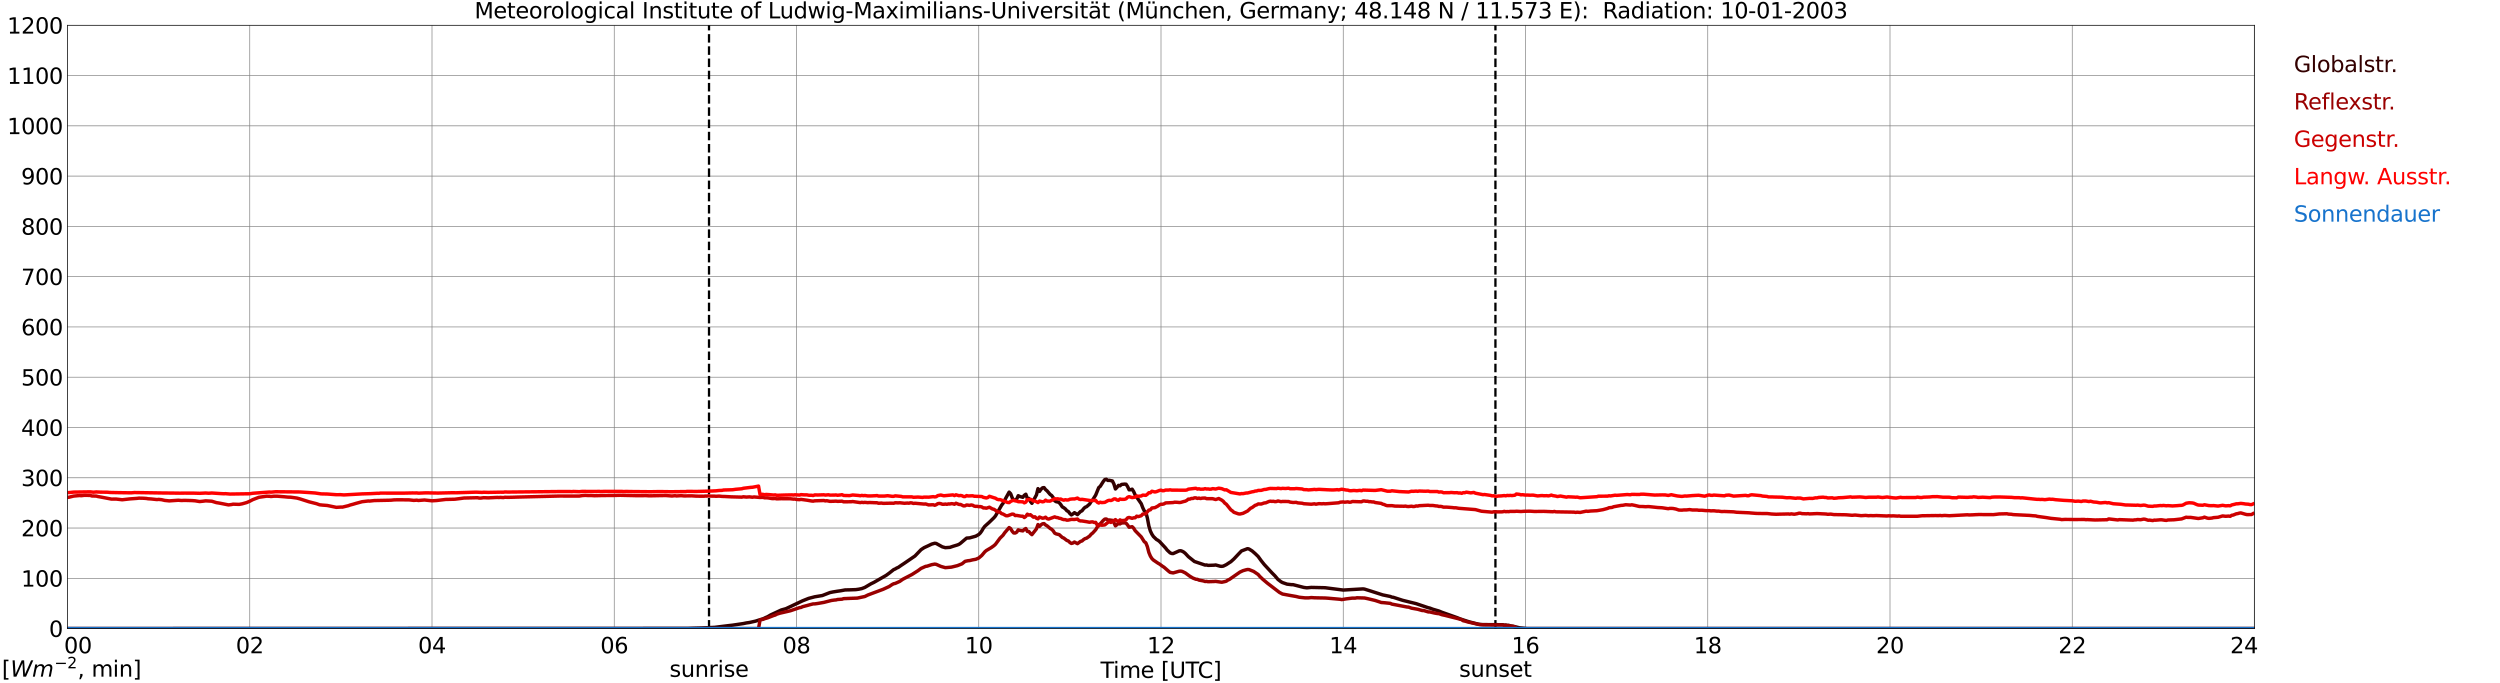 <?xml version="1.0" encoding="utf-8" standalone="no"?>
<!DOCTYPE svg PUBLIC "-//W3C//DTD SVG 1.1//EN"
  "http://www.w3.org/Graphics/SVG/1.1/DTD/svg11.dtd">
<svg xmlns:xlink="http://www.w3.org/1999/xlink" width="1085.4pt" height="296.64pt" viewBox="0 0 1085.4 296.64" xmlns="http://www.w3.org/2000/svg" version="1.1">
 <defs>
  <style type="text/css">*{stroke-linejoin: round; stroke-linecap: butt}</style>
 </defs>
 <g id="figure_1">
  <g id="patch_1">
   <path d="M 0 296.64 
L 1085.4 296.64 
L 1085.4 0 
L 0 0 
z
" style="fill: #ffffff"/>
  </g>
  <g id="axes_1">
   <g id="patch_2">
    <path d="M 29.306 272.909 
L 978.814 272.909 
L 978.814 10.976 
L 29.306 10.976 
z
" style="fill: #ffffff"/>
   </g>
   <g id="patch_3">
    <path d="M 978.814 272.909 
L 978.814 272.909 
L 978.814 10.976 
L 978.814 10.976 
z
" clip-path="url(#p7474584f24)" style="fill: #d3d3d3; opacity: 0.25; stroke: #d3d3d3; stroke-linejoin: miter"/>
   </g>
   <g id="matplotlib.axis_1">
    <g id="xtick_1">
     <g id="line2d_1">
      <path d="M 29.306 272.909 
L 29.306 10.976 
" clip-path="url(#p7474584f24)" style="fill: none; stroke: #808080; stroke-width: 0.3; stroke-linecap: square"/>
     </g>
     <g id="line2d_2"/>
     <g id="text_1">
      <!--    00 -->
      <g transform="translate(18.733 283.627) scale(0.095 -0.095)">
       <defs>
        <path id="DejaVuSans-20" transform="scale(0.016)"/>
        <path id="DejaVuSans-30" d="M 2034 4250 
Q 1547 4250 1301 3770 
Q 1056 3291 1056 2328 
Q 1056 1369 1301 889 
Q 1547 409 2034 409 
Q 2525 409 2770 889 
Q 3016 1369 3016 2328 
Q 3016 3291 2770 3770 
Q 2525 4250 2034 4250 
z
M 2034 4750 
Q 2819 4750 3233 4129 
Q 3647 3509 3647 2328 
Q 3647 1150 3233 529 
Q 2819 -91 2034 -91 
Q 1250 -91 836 529 
Q 422 1150 422 2328 
Q 422 3509 836 4129 
Q 1250 4750 2034 4750 
z
" transform="scale(0.016)"/>
       </defs>
       <use xlink:href="#DejaVuSans-20"/>
       <use xlink:href="#DejaVuSans-20" transform="translate(31.787 0)"/>
       <use xlink:href="#DejaVuSans-20" transform="translate(63.574 0)"/>
       <use xlink:href="#DejaVuSans-30" transform="translate(95.361 0)"/>
       <use xlink:href="#DejaVuSans-30" transform="translate(158.984 0)"/>
      </g>
     </g>
    </g>
    <g id="xtick_2">
     <g id="line2d_3">
      <path d="M 108.431 272.909 
L 108.431 10.976 
" clip-path="url(#p7474584f24)" style="fill: none; stroke: #808080; stroke-width: 0.3; stroke-linecap: square"/>
     </g>
     <g id="line2d_4"/>
     <g id="text_2">
      <!-- 02 -->
      <g transform="translate(102.387 283.627) scale(0.095 -0.095)">
       <defs>
        <path id="DejaVuSans-32" d="M 1228 531 
L 3431 531 
L 3431 0 
L 469 0 
L 469 531 
Q 828 903 1448 1529 
Q 2069 2156 2228 2338 
Q 2531 2678 2651 2914 
Q 2772 3150 2772 3378 
Q 2772 3750 2511 3984 
Q 2250 4219 1831 4219 
Q 1534 4219 1204 4116 
Q 875 4013 500 3803 
L 500 4441 
Q 881 4594 1212 4672 
Q 1544 4750 1819 4750 
Q 2544 4750 2975 4387 
Q 3406 4025 3406 3419 
Q 3406 3131 3298 2873 
Q 3191 2616 2906 2266 
Q 2828 2175 2409 1742 
Q 1991 1309 1228 531 
z
" transform="scale(0.016)"/>
       </defs>
       <use xlink:href="#DejaVuSans-30"/>
       <use xlink:href="#DejaVuSans-32" transform="translate(63.623 0)"/>
      </g>
     </g>
    </g>
    <g id="xtick_3">
     <g id="line2d_5">
      <path d="M 187.557 272.909 
L 187.557 10.976 
" clip-path="url(#p7474584f24)" style="fill: none; stroke: #808080; stroke-width: 0.3; stroke-linecap: square"/>
     </g>
     <g id="line2d_6"/>
     <g id="text_3">
      <!-- 04 -->
      <g transform="translate(181.513 283.627) scale(0.095 -0.095)">
       <defs>
        <path id="DejaVuSans-34" d="M 2419 4116 
L 825 1625 
L 2419 1625 
L 2419 4116 
z
M 2253 4666 
L 3047 4666 
L 3047 1625 
L 3713 1625 
L 3713 1100 
L 3047 1100 
L 3047 0 
L 2419 0 
L 2419 1100 
L 313 1100 
L 313 1709 
L 2253 4666 
z
" transform="scale(0.016)"/>
       </defs>
       <use xlink:href="#DejaVuSans-30"/>
       <use xlink:href="#DejaVuSans-34" transform="translate(63.623 0)"/>
      </g>
     </g>
    </g>
    <g id="xtick_4">
     <g id="line2d_7">
      <path d="M 266.683 272.909 
L 266.683 10.976 
" clip-path="url(#p7474584f24)" style="fill: none; stroke: #808080; stroke-width: 0.3; stroke-linecap: square"/>
     </g>
     <g id="line2d_8"/>
     <g id="text_4">
      <!-- 06 -->
      <g transform="translate(260.638 283.627) scale(0.095 -0.095)">
       <defs>
        <path id="DejaVuSans-36" d="M 2113 2584 
Q 1688 2584 1439 2293 
Q 1191 2003 1191 1497 
Q 1191 994 1439 701 
Q 1688 409 2113 409 
Q 2538 409 2786 701 
Q 3034 994 3034 1497 
Q 3034 2003 2786 2293 
Q 2538 2584 2113 2584 
z
M 3366 4563 
L 3366 3988 
Q 3128 4100 2886 4159 
Q 2644 4219 2406 4219 
Q 1781 4219 1451 3797 
Q 1122 3375 1075 2522 
Q 1259 2794 1537 2939 
Q 1816 3084 2150 3084 
Q 2853 3084 3261 2657 
Q 3669 2231 3669 1497 
Q 3669 778 3244 343 
Q 2819 -91 2113 -91 
Q 1303 -91 875 529 
Q 447 1150 447 2328 
Q 447 3434 972 4092 
Q 1497 4750 2381 4750 
Q 2619 4750 2861 4703 
Q 3103 4656 3366 4563 
z
" transform="scale(0.016)"/>
       </defs>
       <use xlink:href="#DejaVuSans-30"/>
       <use xlink:href="#DejaVuSans-36" transform="translate(63.623 0)"/>
      </g>
     </g>
    </g>
    <g id="xtick_5">
     <g id="line2d_9">
      <path d="M 345.808 272.909 
L 345.808 10.976 
" clip-path="url(#p7474584f24)" style="fill: none; stroke: #808080; stroke-width: 0.3; stroke-linecap: square"/>
     </g>
     <g id="line2d_10"/>
     <g id="text_5">
      <!-- 08 -->
      <g transform="translate(339.764 283.627) scale(0.095 -0.095)">
       <defs>
        <path id="DejaVuSans-38" d="M 2034 2216 
Q 1584 2216 1326 1975 
Q 1069 1734 1069 1313 
Q 1069 891 1326 650 
Q 1584 409 2034 409 
Q 2484 409 2743 651 
Q 3003 894 3003 1313 
Q 3003 1734 2745 1975 
Q 2488 2216 2034 2216 
z
M 1403 2484 
Q 997 2584 770 2862 
Q 544 3141 544 3541 
Q 544 4100 942 4425 
Q 1341 4750 2034 4750 
Q 2731 4750 3128 4425 
Q 3525 4100 3525 3541 
Q 3525 3141 3298 2862 
Q 3072 2584 2669 2484 
Q 3125 2378 3379 2068 
Q 3634 1759 3634 1313 
Q 3634 634 3220 271 
Q 2806 -91 2034 -91 
Q 1263 -91 848 271 
Q 434 634 434 1313 
Q 434 1759 690 2068 
Q 947 2378 1403 2484 
z
M 1172 3481 
Q 1172 3119 1398 2916 
Q 1625 2713 2034 2713 
Q 2441 2713 2670 2916 
Q 2900 3119 2900 3481 
Q 2900 3844 2670 4047 
Q 2441 4250 2034 4250 
Q 1625 4250 1398 4047 
Q 1172 3844 1172 3481 
z
" transform="scale(0.016)"/>
       </defs>
       <use xlink:href="#DejaVuSans-30"/>
       <use xlink:href="#DejaVuSans-38" transform="translate(63.623 0)"/>
      </g>
     </g>
    </g>
    <g id="xtick_6">
     <g id="line2d_11">
      <path d="M 424.934 272.909 
L 424.934 10.976 
" clip-path="url(#p7474584f24)" style="fill: none; stroke: #808080; stroke-width: 0.3; stroke-linecap: square"/>
     </g>
     <g id="line2d_12"/>
     <g id="text_6">
      <!-- 10 -->
      <g transform="translate(418.89 283.627) scale(0.095 -0.095)">
       <defs>
        <path id="DejaVuSans-31" d="M 794 531 
L 1825 531 
L 1825 4091 
L 703 3866 
L 703 4441 
L 1819 4666 
L 2450 4666 
L 2450 531 
L 3481 531 
L 3481 0 
L 794 0 
L 794 531 
z
" transform="scale(0.016)"/>
       </defs>
       <use xlink:href="#DejaVuSans-31"/>
       <use xlink:href="#DejaVuSans-30" transform="translate(63.623 0)"/>
      </g>
     </g>
    </g>
    <g id="xtick_7">
     <g id="line2d_13">
      <path d="M 504.06 272.909 
L 504.06 10.976 
" clip-path="url(#p7474584f24)" style="fill: none; stroke: #808080; stroke-width: 0.3; stroke-linecap: square"/>
     </g>
     <g id="line2d_14"/>
     <g id="text_7">
      <!-- 12 -->
      <g transform="translate(498.015 283.627) scale(0.095 -0.095)">
       <use xlink:href="#DejaVuSans-31"/>
       <use xlink:href="#DejaVuSans-32" transform="translate(63.623 0)"/>
      </g>
     </g>
    </g>
    <g id="xtick_8">
     <g id="line2d_15">
      <path d="M 583.185 272.909 
L 583.185 10.976 
" clip-path="url(#p7474584f24)" style="fill: none; stroke: #808080; stroke-width: 0.3; stroke-linecap: square"/>
     </g>
     <g id="line2d_16"/>
     <g id="text_8">
      <!-- 14 -->
      <g transform="translate(577.141 283.627) scale(0.095 -0.095)">
       <use xlink:href="#DejaVuSans-31"/>
       <use xlink:href="#DejaVuSans-34" transform="translate(63.623 0)"/>
      </g>
     </g>
    </g>
    <g id="xtick_9">
     <g id="line2d_17">
      <path d="M 662.311 272.909 
L 662.311 10.976 
" clip-path="url(#p7474584f24)" style="fill: none; stroke: #808080; stroke-width: 0.3; stroke-linecap: square"/>
     </g>
     <g id="line2d_18"/>
     <g id="text_9">
      <!-- 16 -->
      <g transform="translate(656.267 283.627) scale(0.095 -0.095)">
       <use xlink:href="#DejaVuSans-31"/>
       <use xlink:href="#DejaVuSans-36" transform="translate(63.623 0)"/>
      </g>
     </g>
    </g>
    <g id="xtick_10">
     <g id="line2d_19">
      <path d="M 741.437 272.909 
L 741.437 10.976 
" clip-path="url(#p7474584f24)" style="fill: none; stroke: #808080; stroke-width: 0.3; stroke-linecap: square"/>
     </g>
     <g id="line2d_20"/>
     <g id="text_10">
      <!-- 18 -->
      <g transform="translate(735.392 283.627) scale(0.095 -0.095)">
       <use xlink:href="#DejaVuSans-31"/>
       <use xlink:href="#DejaVuSans-38" transform="translate(63.623 0)"/>
      </g>
     </g>
    </g>
    <g id="xtick_11">
     <g id="line2d_21">
      <path d="M 820.562 272.909 
L 820.562 10.976 
" clip-path="url(#p7474584f24)" style="fill: none; stroke: #808080; stroke-width: 0.3; stroke-linecap: square"/>
     </g>
     <g id="line2d_22"/>
     <g id="text_11">
      <!-- 20 -->
      <g transform="translate(814.518 283.627) scale(0.095 -0.095)">
       <use xlink:href="#DejaVuSans-32"/>
       <use xlink:href="#DejaVuSans-30" transform="translate(63.623 0)"/>
      </g>
     </g>
    </g>
    <g id="xtick_12">
     <g id="line2d_23">
      <path d="M 899.688 272.909 
L 899.688 10.976 
" clip-path="url(#p7474584f24)" style="fill: none; stroke: #808080; stroke-width: 0.3; stroke-linecap: square"/>
     </g>
     <g id="line2d_24"/>
     <g id="text_12">
      <!-- 22 -->
      <g transform="translate(893.644 283.627) scale(0.095 -0.095)">
       <use xlink:href="#DejaVuSans-32"/>
       <use xlink:href="#DejaVuSans-32" transform="translate(63.623 0)"/>
      </g>
     </g>
    </g>
    <g id="xtick_13">
     <g id="line2d_25">
      <path d="M 978.814 272.909 
L 978.814 10.976 
" clip-path="url(#p7474584f24)" style="fill: none; stroke: #808080; stroke-width: 0.3; stroke-linecap: square"/>
     </g>
     <g id="line2d_26"/>
     <g id="text_13">
      <!-- 24    -->
      <g transform="translate(968.241 283.627) scale(0.095 -0.095)">
       <use xlink:href="#DejaVuSans-32"/>
       <use xlink:href="#DejaVuSans-34" transform="translate(63.623 0)"/>
       <use xlink:href="#DejaVuSans-20" transform="translate(127.246 0)"/>
       <use xlink:href="#DejaVuSans-20" transform="translate(159.033 0)"/>
       <use xlink:href="#DejaVuSans-20" transform="translate(190.82 0)"/>
      </g>
     </g>
    </g>
    <g id="text_14">
     <!-- Time [UTC] -->
     <g transform="translate(477.806 294.322) scale(0.095 -0.095)">
      <defs>
       <path id="DejaVuSans-54" d="M -19 4666 
L 3928 4666 
L 3928 4134 
L 2272 4134 
L 2272 0 
L 1638 0 
L 1638 4134 
L -19 4134 
L -19 4666 
z
" transform="scale(0.016)"/>
       <path id="DejaVuSans-69" d="M 603 3500 
L 1178 3500 
L 1178 0 
L 603 0 
L 603 3500 
z
M 603 4863 
L 1178 4863 
L 1178 4134 
L 603 4134 
L 603 4863 
z
" transform="scale(0.016)"/>
       <path id="DejaVuSans-6d" d="M 3328 2828 
Q 3544 3216 3844 3400 
Q 4144 3584 4550 3584 
Q 5097 3584 5394 3201 
Q 5691 2819 5691 2113 
L 5691 0 
L 5113 0 
L 5113 2094 
Q 5113 2597 4934 2840 
Q 4756 3084 4391 3084 
Q 3944 3084 3684 2787 
Q 3425 2491 3425 1978 
L 3425 0 
L 2847 0 
L 2847 2094 
Q 2847 2600 2669 2842 
Q 2491 3084 2119 3084 
Q 1678 3084 1418 2786 
Q 1159 2488 1159 1978 
L 1159 0 
L 581 0 
L 581 3500 
L 1159 3500 
L 1159 2956 
Q 1356 3278 1631 3431 
Q 1906 3584 2284 3584 
Q 2666 3584 2933 3390 
Q 3200 3197 3328 2828 
z
" transform="scale(0.016)"/>
       <path id="DejaVuSans-65" d="M 3597 1894 
L 3597 1613 
L 953 1613 
Q 991 1019 1311 708 
Q 1631 397 2203 397 
Q 2534 397 2845 478 
Q 3156 559 3463 722 
L 3463 178 
Q 3153 47 2828 -22 
Q 2503 -91 2169 -91 
Q 1331 -91 842 396 
Q 353 884 353 1716 
Q 353 2575 817 3079 
Q 1281 3584 2069 3584 
Q 2775 3584 3186 3129 
Q 3597 2675 3597 1894 
z
M 3022 2063 
Q 3016 2534 2758 2815 
Q 2500 3097 2075 3097 
Q 1594 3097 1305 2825 
Q 1016 2553 972 2059 
L 3022 2063 
z
" transform="scale(0.016)"/>
       <path id="DejaVuSans-5b" d="M 550 4863 
L 1875 4863 
L 1875 4416 
L 1125 4416 
L 1125 -397 
L 1875 -397 
L 1875 -844 
L 550 -844 
L 550 4863 
z
" transform="scale(0.016)"/>
       <path id="DejaVuSans-55" d="M 556 4666 
L 1191 4666 
L 1191 1831 
Q 1191 1081 1462 751 
Q 1734 422 2344 422 
Q 2950 422 3222 751 
Q 3494 1081 3494 1831 
L 3494 4666 
L 4128 4666 
L 4128 1753 
Q 4128 841 3676 375 
Q 3225 -91 2344 -91 
Q 1459 -91 1007 375 
Q 556 841 556 1753 
L 556 4666 
z
" transform="scale(0.016)"/>
       <path id="DejaVuSans-43" d="M 4122 4306 
L 4122 3641 
Q 3803 3938 3442 4084 
Q 3081 4231 2675 4231 
Q 1875 4231 1450 3742 
Q 1025 3253 1025 2328 
Q 1025 1406 1450 917 
Q 1875 428 2675 428 
Q 3081 428 3442 575 
Q 3803 722 4122 1019 
L 4122 359 
Q 3791 134 3420 21 
Q 3050 -91 2638 -91 
Q 1578 -91 968 557 
Q 359 1206 359 2328 
Q 359 3453 968 4101 
Q 1578 4750 2638 4750 
Q 3056 4750 3426 4639 
Q 3797 4528 4122 4306 
z
" transform="scale(0.016)"/>
       <path id="DejaVuSans-5d" d="M 1947 4863 
L 1947 -844 
L 622 -844 
L 622 -397 
L 1369 -397 
L 1369 4416 
L 622 4416 
L 622 4863 
L 1947 4863 
z
" transform="scale(0.016)"/>
      </defs>
      <use xlink:href="#DejaVuSans-54"/>
      <use xlink:href="#DejaVuSans-69" transform="translate(57.959 0)"/>
      <use xlink:href="#DejaVuSans-6d" transform="translate(85.742 0)"/>
      <use xlink:href="#DejaVuSans-65" transform="translate(183.154 0)"/>
      <use xlink:href="#DejaVuSans-20" transform="translate(244.678 0)"/>
      <use xlink:href="#DejaVuSans-5b" transform="translate(276.465 0)"/>
      <use xlink:href="#DejaVuSans-55" transform="translate(315.479 0)"/>
      <use xlink:href="#DejaVuSans-54" transform="translate(388.672 0)"/>
      <use xlink:href="#DejaVuSans-43" transform="translate(443.881 0)"/>
      <use xlink:href="#DejaVuSans-5d" transform="translate(513.705 0)"/>
     </g>
    </g>
   </g>
   <g id="matplotlib.axis_2">
    <g id="ytick_1">
     <g id="line2d_27">
      <path d="M 29.306 272.909 
L 978.814 272.909 
" clip-path="url(#p7474584f24)" style="fill: none; stroke: #808080; stroke-width: 0.3; stroke-linecap: square"/>
     </g>
     <g id="line2d_28"/>
     <g id="text_15">
      <!-- 0 -->
      <g transform="translate(21.261 276.518) scale(0.095 -0.095)">
       <use xlink:href="#DejaVuSans-30"/>
      </g>
     </g>
    </g>
    <g id="ytick_2">
     <g id="line2d_29">
      <path d="M 29.306 251.081 
L 978.814 251.081 
" clip-path="url(#p7474584f24)" style="fill: none; stroke: #808080; stroke-width: 0.3; stroke-linecap: square"/>
     </g>
     <g id="line2d_30"/>
     <g id="text_16">
      <!-- 100 -->
      <g transform="translate(9.173 254.69) scale(0.095 -0.095)">
       <use xlink:href="#DejaVuSans-31"/>
       <use xlink:href="#DejaVuSans-30" transform="translate(63.623 0)"/>
       <use xlink:href="#DejaVuSans-30" transform="translate(127.246 0)"/>
      </g>
     </g>
    </g>
    <g id="ytick_3">
     <g id="line2d_31">
      <path d="M 29.306 229.253 
L 978.814 229.253 
" clip-path="url(#p7474584f24)" style="fill: none; stroke: #808080; stroke-width: 0.3; stroke-linecap: square"/>
     </g>
     <g id="line2d_32"/>
     <g id="text_17">
      <!-- 200 -->
      <g transform="translate(9.173 232.863) scale(0.095 -0.095)">
       <use xlink:href="#DejaVuSans-32"/>
       <use xlink:href="#DejaVuSans-30" transform="translate(63.623 0)"/>
       <use xlink:href="#DejaVuSans-30" transform="translate(127.246 0)"/>
      </g>
     </g>
    </g>
    <g id="ytick_4">
     <g id="line2d_33">
      <path d="M 29.306 207.426 
L 978.814 207.426 
" clip-path="url(#p7474584f24)" style="fill: none; stroke: #808080; stroke-width: 0.3; stroke-linecap: square"/>
     </g>
     <g id="line2d_34"/>
     <g id="text_18">
      <!-- 300 -->
      <g transform="translate(9.173 211.035) scale(0.095 -0.095)">
       <defs>
        <path id="DejaVuSans-33" d="M 2597 2516 
Q 3050 2419 3304 2112 
Q 3559 1806 3559 1356 
Q 3559 666 3084 287 
Q 2609 -91 1734 -91 
Q 1441 -91 1130 -33 
Q 819 25 488 141 
L 488 750 
Q 750 597 1062 519 
Q 1375 441 1716 441 
Q 2309 441 2620 675 
Q 2931 909 2931 1356 
Q 2931 1769 2642 2001 
Q 2353 2234 1838 2234 
L 1294 2234 
L 1294 2753 
L 1863 2753 
Q 2328 2753 2575 2939 
Q 2822 3125 2822 3475 
Q 2822 3834 2567 4026 
Q 2313 4219 1838 4219 
Q 1578 4219 1281 4162 
Q 984 4106 628 3988 
L 628 4550 
Q 988 4650 1302 4700 
Q 1616 4750 1894 4750 
Q 2613 4750 3031 4423 
Q 3450 4097 3450 3541 
Q 3450 3153 3228 2886 
Q 3006 2619 2597 2516 
z
" transform="scale(0.016)"/>
       </defs>
       <use xlink:href="#DejaVuSans-33"/>
       <use xlink:href="#DejaVuSans-30" transform="translate(63.623 0)"/>
       <use xlink:href="#DejaVuSans-30" transform="translate(127.246 0)"/>
      </g>
     </g>
    </g>
    <g id="ytick_5">
     <g id="line2d_35">
      <path d="M 29.306 185.598 
L 978.814 185.598 
" clip-path="url(#p7474584f24)" style="fill: none; stroke: #808080; stroke-width: 0.3; stroke-linecap: square"/>
     </g>
     <g id="line2d_36"/>
     <g id="text_19">
      <!-- 400 -->
      <g transform="translate(9.173 189.207) scale(0.095 -0.095)">
       <use xlink:href="#DejaVuSans-34"/>
       <use xlink:href="#DejaVuSans-30" transform="translate(63.623 0)"/>
       <use xlink:href="#DejaVuSans-30" transform="translate(127.246 0)"/>
      </g>
     </g>
    </g>
    <g id="ytick_6">
     <g id="line2d_37">
      <path d="M 29.306 163.77 
L 978.814 163.77 
" clip-path="url(#p7474584f24)" style="fill: none; stroke: #808080; stroke-width: 0.3; stroke-linecap: square"/>
     </g>
     <g id="line2d_38"/>
     <g id="text_20">
      <!-- 500 -->
      <g transform="translate(9.173 167.379) scale(0.095 -0.095)">
       <defs>
        <path id="DejaVuSans-35" d="M 691 4666 
L 3169 4666 
L 3169 4134 
L 1269 4134 
L 1269 2991 
Q 1406 3038 1543 3061 
Q 1681 3084 1819 3084 
Q 2600 3084 3056 2656 
Q 3513 2228 3513 1497 
Q 3513 744 3044 326 
Q 2575 -91 1722 -91 
Q 1428 -91 1123 -41 
Q 819 9 494 109 
L 494 744 
Q 775 591 1075 516 
Q 1375 441 1709 441 
Q 2250 441 2565 725 
Q 2881 1009 2881 1497 
Q 2881 1984 2565 2268 
Q 2250 2553 1709 2553 
Q 1456 2553 1204 2497 
Q 953 2441 691 2322 
L 691 4666 
z
" transform="scale(0.016)"/>
       </defs>
       <use xlink:href="#DejaVuSans-35"/>
       <use xlink:href="#DejaVuSans-30" transform="translate(63.623 0)"/>
       <use xlink:href="#DejaVuSans-30" transform="translate(127.246 0)"/>
      </g>
     </g>
    </g>
    <g id="ytick_7">
     <g id="line2d_39">
      <path d="M 29.306 141.942 
L 978.814 141.942 
" clip-path="url(#p7474584f24)" style="fill: none; stroke: #808080; stroke-width: 0.3; stroke-linecap: square"/>
     </g>
     <g id="line2d_40"/>
     <g id="text_21">
      <!-- 600 -->
      <g transform="translate(9.173 145.551) scale(0.095 -0.095)">
       <use xlink:href="#DejaVuSans-36"/>
       <use xlink:href="#DejaVuSans-30" transform="translate(63.623 0)"/>
       <use xlink:href="#DejaVuSans-30" transform="translate(127.246 0)"/>
      </g>
     </g>
    </g>
    <g id="ytick_8">
     <g id="line2d_41">
      <path d="M 29.306 120.114 
L 978.814 120.114 
" clip-path="url(#p7474584f24)" style="fill: none; stroke: #808080; stroke-width: 0.3; stroke-linecap: square"/>
     </g>
     <g id="line2d_42"/>
     <g id="text_22">
      <!-- 700 -->
      <g transform="translate(9.173 123.724) scale(0.095 -0.095)">
       <defs>
        <path id="DejaVuSans-37" d="M 525 4666 
L 3525 4666 
L 3525 4397 
L 1831 0 
L 1172 0 
L 2766 4134 
L 525 4134 
L 525 4666 
z
" transform="scale(0.016)"/>
       </defs>
       <use xlink:href="#DejaVuSans-37"/>
       <use xlink:href="#DejaVuSans-30" transform="translate(63.623 0)"/>
       <use xlink:href="#DejaVuSans-30" transform="translate(127.246 0)"/>
      </g>
     </g>
    </g>
    <g id="ytick_9">
     <g id="line2d_43">
      <path d="M 29.306 98.287 
L 978.814 98.287 
" clip-path="url(#p7474584f24)" style="fill: none; stroke: #808080; stroke-width: 0.3; stroke-linecap: square"/>
     </g>
     <g id="line2d_44"/>
     <g id="text_23">
      <!-- 800 -->
      <g transform="translate(9.173 101.896) scale(0.095 -0.095)">
       <use xlink:href="#DejaVuSans-38"/>
       <use xlink:href="#DejaVuSans-30" transform="translate(63.623 0)"/>
       <use xlink:href="#DejaVuSans-30" transform="translate(127.246 0)"/>
      </g>
     </g>
    </g>
    <g id="ytick_10">
     <g id="line2d_45">
      <path d="M 29.306 76.459 
L 978.814 76.459 
" clip-path="url(#p7474584f24)" style="fill: none; stroke: #808080; stroke-width: 0.3; stroke-linecap: square"/>
     </g>
     <g id="line2d_46"/>
     <g id="text_24">
      <!-- 900 -->
      <g transform="translate(9.173 80.068) scale(0.095 -0.095)">
       <defs>
        <path id="DejaVuSans-39" d="M 703 97 
L 703 672 
Q 941 559 1184 500 
Q 1428 441 1663 441 
Q 2288 441 2617 861 
Q 2947 1281 2994 2138 
Q 2813 1869 2534 1725 
Q 2256 1581 1919 1581 
Q 1219 1581 811 2004 
Q 403 2428 403 3163 
Q 403 3881 828 4315 
Q 1253 4750 1959 4750 
Q 2769 4750 3195 4129 
Q 3622 3509 3622 2328 
Q 3622 1225 3098 567 
Q 2575 -91 1691 -91 
Q 1453 -91 1209 -44 
Q 966 3 703 97 
z
M 1959 2075 
Q 2384 2075 2632 2365 
Q 2881 2656 2881 3163 
Q 2881 3666 2632 3958 
Q 2384 4250 1959 4250 
Q 1534 4250 1286 3958 
Q 1038 3666 1038 3163 
Q 1038 2656 1286 2365 
Q 1534 2075 1959 2075 
z
" transform="scale(0.016)"/>
       </defs>
       <use xlink:href="#DejaVuSans-39"/>
       <use xlink:href="#DejaVuSans-30" transform="translate(63.623 0)"/>
       <use xlink:href="#DejaVuSans-30" transform="translate(127.246 0)"/>
      </g>
     </g>
    </g>
    <g id="ytick_11">
     <g id="line2d_47">
      <path d="M 29.306 54.631 
L 978.814 54.631 
" clip-path="url(#p7474584f24)" style="fill: none; stroke: #808080; stroke-width: 0.3; stroke-linecap: square"/>
     </g>
     <g id="line2d_48"/>
     <g id="text_25">
      <!-- 1000 -->
      <g transform="translate(3.128 58.24) scale(0.095 -0.095)">
       <use xlink:href="#DejaVuSans-31"/>
       <use xlink:href="#DejaVuSans-30" transform="translate(63.623 0)"/>
       <use xlink:href="#DejaVuSans-30" transform="translate(127.246 0)"/>
       <use xlink:href="#DejaVuSans-30" transform="translate(190.869 0)"/>
      </g>
     </g>
    </g>
    <g id="ytick_12">
     <g id="line2d_49">
      <path d="M 29.306 32.803 
L 978.814 32.803 
" clip-path="url(#p7474584f24)" style="fill: none; stroke: #808080; stroke-width: 0.3; stroke-linecap: square"/>
     </g>
     <g id="line2d_50"/>
     <g id="text_26">
      <!-- 1100 -->
      <g transform="translate(3.128 36.413) scale(0.095 -0.095)">
       <use xlink:href="#DejaVuSans-31"/>
       <use xlink:href="#DejaVuSans-31" transform="translate(63.623 0)"/>
       <use xlink:href="#DejaVuSans-30" transform="translate(127.246 0)"/>
       <use xlink:href="#DejaVuSans-30" transform="translate(190.869 0)"/>
      </g>
     </g>
    </g>
    <g id="ytick_13">
     <g id="line2d_51">
      <path d="M 29.306 10.976 
L 978.814 10.976 
" clip-path="url(#p7474584f24)" style="fill: none; stroke: #808080; stroke-width: 0.3; stroke-linecap: square"/>
     </g>
     <g id="line2d_52"/>
     <g id="text_27">
      <!-- 1200 -->
      <g transform="translate(3.128 14.585) scale(0.095 -0.095)">
       <use xlink:href="#DejaVuSans-31"/>
       <use xlink:href="#DejaVuSans-32" transform="translate(63.623 0)"/>
       <use xlink:href="#DejaVuSans-30" transform="translate(127.246 0)"/>
       <use xlink:href="#DejaVuSans-30" transform="translate(190.869 0)"/>
      </g>
     </g>
    </g>
   </g>
   <g id="line2d_53">
    <path d="M 307.828 272.909 
L 307.828 10.976 
" clip-path="url(#p7474584f24)" style="fill: none; stroke-dasharray: 3.7,1.6; stroke-dashoffset: 0; stroke: #000000"/>
   </g>
   <g id="line2d_54">
    <path d="M 649.255 272.909 
L 649.255 10.976 
" clip-path="url(#p7474584f24)" style="fill: none; stroke-dasharray: 3.7,1.6; stroke-dashoffset: 0; stroke: #000000"/>
   </g>
   <g id="line2d_55">
    <path d="M 29.306 272.909 
L 298.333 272.832 
L 300.971 272.741 
L 304.267 272.649 
L 306.905 272.557 
L 307.564 272.603 
L 308.224 272.466 
L 310.202 272.376 
L 316.136 271.643 
L 318.114 271.414 
L 322.73 270.728 
L 324.049 270.453 
L 325.368 270.27 
L 328.005 269.676 
L 330.643 268.851 
L 331.302 268.668 
L 332.621 268.028 
L 333.28 267.753 
L 334.599 266.976 
L 339.215 264.824 
L 341.193 264.276 
L 348.446 260.845 
L 351.083 259.79 
L 353.721 259.105 
L 357.018 258.555 
L 360.315 257.274 
L 361.634 257.001 
L 363.612 256.68 
L 364.93 256.497 
L 366.909 256.13 
L 368.887 256.084 
L 371.524 255.992 
L 372.843 255.809 
L 374.162 255.536 
L 375.481 255.032 
L 378.118 253.476 
L 379.437 252.836 
L 384.712 249.815 
L 386.031 248.855 
L 388.009 247.298 
L 388.668 247.023 
L 389.328 246.613 
L 389.987 246.338 
L 391.306 245.423 
L 392.624 244.552 
L 397.24 241.396 
L 399.878 238.65 
L 401.196 237.779 
L 403.175 236.865 
L 404.493 236.225 
L 405.812 235.858 
L 406.471 235.95 
L 409.109 237.415 
L 410.428 237.779 
L 412.406 237.644 
L 413.725 237.185 
L 415.703 236.59 
L 416.362 236.317 
L 417.022 235.858 
L 419.659 233.617 
L 420.978 233.525 
L 423.615 232.792 
L 424.934 232.06 
L 425.593 231.419 
L 426.253 230.504 
L 426.912 229.36 
L 427.572 228.491 
L 429.55 226.706 
L 431.528 224.785 
L 432.187 224.006 
L 434.825 219.385 
L 435.484 218.514 
L 436.803 216.043 
L 438.122 213.664 
L 438.781 214.351 
L 439.44 216.089 
L 440.1 217.143 
L 440.759 217.189 
L 441.419 216.639 
L 442.078 215.22 
L 442.737 215.541 
L 444.056 215.908 
L 444.716 215.037 
L 445.375 214.581 
L 446.034 216.41 
L 446.694 216.41 
L 447.353 217.691 
L 448.012 218.514 
L 449.991 214.854 
L 450.65 212.153 
L 451.309 213.345 
L 451.969 212.428 
L 452.628 211.789 
L 453.287 211.697 
L 453.947 212.566 
L 454.606 213.116 
L 455.925 214.67 
L 456.584 215.129 
L 457.244 215.997 
L 457.903 217.416 
L 458.563 217.829 
L 459.222 217.92 
L 459.881 218.241 
L 460.541 219.064 
L 461.2 220.07 
L 461.859 220.437 
L 462.519 220.941 
L 463.178 221.718 
L 463.838 222.085 
L 464.497 222.954 
L 465.156 223.55 
L 465.816 223.137 
L 466.475 222.587 
L 467.794 223.412 
L 469.113 222.085 
L 469.772 221.764 
L 470.431 220.895 
L 471.091 220.254 
L 471.75 219.979 
L 473.069 218.835 
L 473.728 217.737 
L 474.388 217.052 
L 475.706 214.945 
L 477.025 211.697 
L 477.685 211.147 
L 479.003 209.043 
L 479.663 208.22 
L 480.322 208.083 
L 480.981 208.585 
L 481.641 208.539 
L 482.96 208.814 
L 483.619 210.141 
L 484.278 212.291 
L 484.938 211.606 
L 485.597 210.737 
L 486.256 210.918 
L 486.916 210.324 
L 488.235 210.187 
L 488.894 210.233 
L 489.553 211.239 
L 490.213 212.658 
L 490.872 212.612 
L 491.532 212.383 
L 492.191 213.435 
L 492.85 214.899 
L 495.488 218.697 
L 496.147 220.437 
L 496.807 221.81 
L 497.466 222.404 
L 498.125 224.831 
L 498.785 228.354 
L 499.444 230.55 
L 500.103 231.923 
L 500.763 232.929 
L 502.082 234.21 
L 502.741 234.577 
L 503.4 235.081 
L 506.038 237.917 
L 506.697 238.788 
L 508.016 240.023 
L 508.675 240.298 
L 509.335 240.342 
L 511.972 239.152 
L 512.632 239.106 
L 513.291 239.336 
L 513.95 239.702 
L 514.61 240.252 
L 515.929 241.669 
L 518.566 243.775 
L 523.182 245.332 
L 523.841 245.286 
L 524.501 245.467 
L 527.138 245.377 
L 527.797 245.286 
L 529.776 245.834 
L 530.435 245.879 
L 531.094 245.788 
L 532.413 245.148 
L 533.732 244.277 
L 534.391 243.867 
L 535.71 242.677 
L 537.688 240.571 
L 539.007 239.198 
L 541.644 238.192 
L 542.304 238.375 
L 543.623 239.198 
L 544.941 240.342 
L 546.26 241.623 
L 547.579 243.454 
L 548.898 245.102 
L 552.195 248.671 
L 553.513 249.998 
L 554.832 251.555 
L 556.151 252.561 
L 556.81 252.928 
L 558.788 253.613 
L 560.766 253.842 
L 561.426 253.842 
L 566.042 255.032 
L 567.36 255.215 
L 569.338 255.032 
L 571.317 255.078 
L 575.273 255.169 
L 583.185 256.176 
L 591.757 255.674 
L 592.417 255.763 
L 595.054 256.588 
L 597.032 257.228 
L 600.329 258.282 
L 601.648 258.555 
L 603.626 258.967 
L 604.286 259.242 
L 604.945 259.334 
L 608.901 260.615 
L 612.198 261.438 
L 614.836 262.08 
L 620.111 263.863 
L 620.77 264.001 
L 622.089 264.505 
L 624.726 265.282 
L 626.045 265.832 
L 632.639 268.166 
L 633.958 268.714 
L 637.914 269.995 
L 639.892 270.499 
L 641.87 271.003 
L 643.848 271.184 
L 645.167 271.184 
L 652.42 271.23 
L 653.08 271.414 
L 653.739 271.368 
L 654.399 271.505 
L 655.058 271.505 
L 655.717 271.734 
L 657.036 271.918 
L 659.674 272.557 
L 662.97 272.909 
L 978.154 272.909 
L 978.154 272.909 
" clip-path="url(#p7474584f24)" style="fill: none; stroke: #330000; stroke-width: 1.5; stroke-linecap: square"/>
   </g>
   <g id="line2d_56">
    <path d="M 29.306 272.909 
L 329.324 272.909 
L 329.983 269.122 
L 331.302 268.89 
L 331.961 268.611 
L 333.28 268.238 
L 335.918 267.214 
L 336.577 267.028 
L 337.236 266.655 
L 338.555 266.236 
L 343.171 265.166 
L 347.127 263.818 
L 347.787 263.724 
L 348.446 263.398 
L 350.424 262.885 
L 351.743 262.514 
L 353.062 262.187 
L 353.721 262.187 
L 355.04 262.001 
L 357.677 261.537 
L 360.974 260.698 
L 362.293 260.513 
L 362.952 260.465 
L 363.612 260.279 
L 365.59 260.14 
L 366.249 259.908 
L 369.546 259.768 
L 372.184 259.675 
L 375.481 258.976 
L 376.799 258.326 
L 378.777 257.581 
L 383.393 255.859 
L 386.031 254.648 
L 387.349 253.764 
L 388.009 253.438 
L 388.668 253.299 
L 390.646 252.415 
L 391.965 251.483 
L 395.921 249.435 
L 398.559 247.761 
L 399.878 246.783 
L 401.856 245.899 
L 402.515 245.805 
L 404.493 245.155 
L 405.812 244.921 
L 406.471 245.015 
L 408.45 245.899 
L 410.428 246.458 
L 413.065 246.224 
L 415.703 245.572 
L 417.681 244.782 
L 419 243.712 
L 420.318 243.433 
L 420.978 243.385 
L 422.297 243.059 
L 423.615 242.826 
L 424.934 242.269 
L 426.253 241.152 
L 427.572 239.569 
L 428.231 239.01 
L 430.209 237.847 
L 431.528 236.917 
L 432.187 236.31 
L 434.165 233.658 
L 435.484 232.355 
L 436.144 231.377 
L 438.122 229.05 
L 438.781 229.515 
L 439.44 230.633 
L 440.1 231.377 
L 440.759 231.425 
L 441.419 231.052 
L 442.078 230.028 
L 442.737 230.262 
L 444.056 230.493 
L 444.716 229.843 
L 445.375 229.469 
L 446.034 230.727 
L 446.694 230.772 
L 447.353 231.565 
L 448.012 232.121 
L 449.991 229.609 
L 450.65 227.747 
L 451.309 228.54 
L 451.969 227.841 
L 452.628 227.422 
L 453.287 227.328 
L 453.947 227.933 
L 454.606 228.306 
L 455.925 229.424 
L 456.584 229.795 
L 457.244 230.447 
L 457.903 231.471 
L 458.563 231.796 
L 459.881 232.121 
L 461.2 233.333 
L 461.859 233.612 
L 463.178 234.636 
L 463.838 234.867 
L 464.497 235.52 
L 465.156 235.939 
L 465.816 235.754 
L 466.475 235.334 
L 467.794 236.031 
L 469.113 235.055 
L 469.772 234.867 
L 470.431 234.263 
L 471.091 233.844 
L 471.75 233.658 
L 473.069 232.728 
L 473.728 231.936 
L 474.388 231.425 
L 475.706 229.982 
L 477.025 227.793 
L 477.685 227.422 
L 479.003 225.933 
L 479.663 225.374 
L 480.322 225.326 
L 480.981 225.746 
L 481.641 225.746 
L 482.96 225.933 
L 483.619 226.909 
L 484.278 228.306 
L 485.597 227.236 
L 486.256 227.468 
L 486.916 227.049 
L 488.235 227.003 
L 488.894 227.143 
L 489.553 227.933 
L 490.213 228.911 
L 491.532 228.679 
L 492.191 229.33 
L 492.85 230.401 
L 495.488 233.099 
L 496.807 235.195 
L 497.466 235.66 
L 498.125 237.288 
L 498.785 239.848 
L 499.444 241.431 
L 500.103 242.501 
L 500.763 243.153 
L 502.741 244.502 
L 503.4 244.875 
L 504.719 245.851 
L 505.379 246.27 
L 507.357 247.992 
L 508.016 248.505 
L 509.335 248.737 
L 511.972 247.992 
L 512.632 247.947 
L 513.291 248.086 
L 514.61 248.737 
L 516.588 250.18 
L 517.907 250.972 
L 519.226 251.483 
L 519.885 251.531 
L 520.544 251.856 
L 522.522 252.229 
L 523.182 252.461 
L 523.841 252.415 
L 524.501 252.554 
L 527.138 252.461 
L 527.797 252.415 
L 530.435 252.786 
L 531.754 252.506 
L 532.413 252.321 
L 533.073 251.856 
L 533.732 251.577 
L 538.348 248.366 
L 539.666 247.761 
L 540.985 247.388 
L 541.644 247.248 
L 542.304 247.294 
L 544.282 248.086 
L 546.26 249.435 
L 546.919 250.228 
L 548.238 251.483 
L 550.216 253.159 
L 555.491 257.208 
L 556.81 257.907 
L 560.107 258.511 
L 562.745 258.976 
L 564.063 259.301 
L 566.701 259.581 
L 568.02 259.581 
L 569.338 259.441 
L 570.657 259.535 
L 572.635 259.581 
L 575.273 259.629 
L 576.592 259.72 
L 581.867 260.188 
L 582.526 260.327 
L 584.504 260 
L 587.142 259.675 
L 588.46 259.675 
L 589.12 259.535 
L 592.417 259.629 
L 593.736 259.908 
L 597.032 260.698 
L 599.011 261.351 
L 599.67 261.582 
L 600.989 261.676 
L 603.626 261.956 
L 604.286 262.281 
L 606.264 262.654 
L 610.879 263.538 
L 611.539 263.584 
L 612.858 264.049 
L 615.495 264.516 
L 617.473 265.073 
L 618.133 265.073 
L 620.111 265.679 
L 620.77 265.679 
L 622.748 266.144 
L 624.067 266.376 
L 624.726 266.424 
L 626.045 266.889 
L 627.364 267.168 
L 630.661 268.006 
L 633.298 268.657 
L 634.617 269.03 
L 635.276 269.521 
L 635.936 269.63 
L 637.255 270.03 
L 642.53 271.215 
L 645.167 271.296 
L 652.42 271.339 
L 653.08 271.512 
L 653.739 271.468 
L 654.399 271.597 
L 655.058 271.597 
L 655.717 271.811 
L 657.036 271.981 
L 657.695 272.154 
L 658.355 272.909 
L 978.154 272.909 
L 978.154 272.909 
" clip-path="url(#p7474584f24)" style="fill: none; stroke: #990000; stroke-width: 1.5; stroke-linecap: square"/>
   </g>
   <g id="line2d_57">
    <path d="M 29.306 215.943 
L 29.965 215.875 
L 31.943 215.38 
L 34.581 215.137 
L 35.24 215.22 
L 36.559 215.05 
L 39.197 215.085 
L 39.856 215.329 
L 41.834 215.384 
L 42.493 215.572 
L 43.812 215.805 
L 48.428 216.691 
L 50.406 216.67 
L 53.043 216.975 
L 56.34 216.606 
L 59.637 216.36 
L 60.297 216.27 
L 62.275 216.32 
L 63.594 216.416 
L 64.253 216.541 
L 65.572 216.622 
L 68.209 216.899 
L 68.869 216.809 
L 70.187 216.951 
L 71.506 217.259 
L 73.484 217.464 
L 77.441 217.185 
L 78.759 217.303 
L 80.078 217.241 
L 83.375 217.335 
L 84.694 217.431 
L 86.672 217.759 
L 87.991 217.621 
L 89.309 217.449 
L 91.947 217.608 
L 93.925 218.217 
L 95.244 218.425 
L 99.2 219.21 
L 100.519 219.049 
L 101.178 218.896 
L 103.816 218.983 
L 105.135 218.745 
L 107.113 218.184 
L 108.431 217.61 
L 109.75 216.921 
L 112.388 215.91 
L 115.685 215.432 
L 117.003 215.46 
L 117.663 215.567 
L 118.982 215.419 
L 120.3 215.425 
L 123.597 215.69 
L 124.916 215.818 
L 126.235 215.871 
L 128.872 216.237 
L 130.191 216.584 
L 134.147 217.857 
L 137.444 218.691 
L 138.763 219.164 
L 140.082 219.3 
L 142.06 219.453 
L 146.016 220.269 
L 147.994 220.153 
L 148.654 220.169 
L 151.291 219.538 
L 151.951 219.28 
L 153.269 218.927 
L 154.588 218.534 
L 157.226 217.82 
L 159.863 217.508 
L 160.523 217.543 
L 162.501 217.32 
L 169.754 217.165 
L 171.073 217.025 
L 173.051 216.982 
L 177.666 217.034 
L 179.645 217.252 
L 180.963 217.159 
L 181.623 217.289 
L 184.26 217.078 
L 187.557 217.427 
L 189.535 217.307 
L 193.492 216.838 
L 197.448 216.744 
L 200.085 216.412 
L 201.404 216.224 
L 207.339 216.085 
L 207.998 216.242 
L 208.657 216.257 
L 209.976 216.074 
L 211.954 216.15 
L 215.91 215.956 
L 216.57 216.006 
L 217.229 215.943 
L 218.548 216.03 
L 219.207 215.89 
L 220.526 215.93 
L 223.164 215.866 
L 224.482 215.816 
L 242.945 215.358 
L 251.517 215.371 
L 252.836 215.153 
L 254.155 215.076 
L 255.473 215.159 
L 256.792 215.146 
L 258.111 215.225 
L 261.408 215.144 
L 266.683 215.1 
L 269.32 215.035 
L 272.617 215.115 
L 274.595 215.155 
L 276.573 215.209 
L 280.53 215.179 
L 281.849 215.273 
L 286.464 215.179 
L 289.102 215.139 
L 291.739 215.345 
L 293.058 215.207 
L 293.717 215.321 
L 295.696 215.196 
L 297.014 215.316 
L 300.311 215.27 
L 302.289 215.406 
L 305.586 215.445 
L 306.246 215.353 
L 306.905 215.377 
L 307.564 215.279 
L 308.224 215.382 
L 310.202 215.406 
L 310.861 215.467 
L 312.18 215.388 
L 313.499 215.524 
L 314.818 215.565 
L 316.136 215.639 
L 317.455 215.709 
L 322.071 215.836 
L 322.73 215.681 
L 324.049 215.812 
L 325.368 215.724 
L 326.686 215.877 
L 327.346 215.757 
L 329.983 215.978 
L 331.302 215.934 
L 331.961 216.137 
L 333.28 216.144 
L 335.258 216.477 
L 336.577 216.449 
L 337.236 216.584 
L 339.215 216.515 
L 343.171 216.547 
L 344.49 216.698 
L 345.149 216.674 
L 345.808 216.853 
L 347.127 216.932 
L 347.787 216.814 
L 350.424 217.176 
L 352.402 217.521 
L 353.062 217.578 
L 353.721 217.434 
L 357.677 217.307 
L 358.337 217.477 
L 358.996 217.388 
L 360.315 217.676 
L 362.293 217.61 
L 362.952 217.573 
L 363.612 217.674 
L 365.59 217.597 
L 366.249 217.874 
L 369.546 217.833 
L 370.206 217.748 
L 373.502 218.217 
L 374.162 218.08 
L 374.821 218.182 
L 375.481 218.099 
L 376.799 218.232 
L 377.459 218.163 
L 380.096 218.267 
L 380.756 218.278 
L 381.415 218.49 
L 382.734 218.414 
L 383.393 218.536 
L 386.69 218.464 
L 388.009 218.492 
L 388.668 218.276 
L 389.987 218.335 
L 390.646 218.274 
L 392.624 218.499 
L 393.943 218.409 
L 394.603 218.481 
L 395.262 218.298 
L 395.921 218.355 
L 396.581 218.584 
L 397.24 218.49 
L 401.196 218.85 
L 401.856 218.793 
L 403.175 219.215 
L 405.153 219.14 
L 405.812 219.367 
L 406.471 219.121 
L 407.131 218.678 
L 407.79 218.564 
L 408.45 218.673 
L 409.109 218.922 
L 409.768 218.946 
L 410.428 218.837 
L 411.087 218.961 
L 411.746 218.785 
L 412.406 218.811 
L 413.065 218.671 
L 413.725 218.724 
L 414.384 218.931 
L 415.043 218.483 
L 416.362 219.01 
L 417.022 219.007 
L 418.34 219.651 
L 419 219.601 
L 419.659 219.237 
L 420.978 219.409 
L 421.637 219.237 
L 422.297 219.354 
L 422.956 219.734 
L 423.615 219.854 
L 424.275 219.815 
L 424.934 219.987 
L 425.593 219.933 
L 426.253 220.086 
L 426.912 220.529 
L 427.572 220.511 
L 428.231 220.651 
L 429.55 220.203 
L 430.869 220.957 
L 431.528 221.116 
L 432.187 221.533 
L 432.847 222.135 
L 434.165 222.354 
L 434.825 222.997 
L 435.484 223.179 
L 436.803 223.923 
L 437.462 223.925 
L 439.44 223.196 
L 440.1 223.266 
L 440.759 223.838 
L 441.419 223.779 
L 443.397 224.119 
L 444.056 224.119 
L 444.716 224.687 
L 445.375 224.194 
L 446.034 223.235 
L 446.694 223.633 
L 447.353 223.451 
L 448.672 224.538 
L 449.331 224.368 
L 449.991 225.01 
L 450.65 225.257 
L 451.309 224.48 
L 452.628 224.997 
L 453.287 224.877 
L 453.947 224.543 
L 454.606 225.178 
L 455.266 225.366 
L 457.903 224.399 
L 458.563 224.659 
L 459.222 224.733 
L 459.881 225.001 
L 460.541 225.099 
L 461.2 225.416 
L 461.859 225.604 
L 462.519 225.595 
L 463.178 225.848 
L 463.838 225.804 
L 465.156 225.488 
L 466.475 225.543 
L 467.794 225.357 
L 468.453 225.988 
L 469.113 226.171 
L 469.772 226.186 
L 471.75 226.496 
L 473.069 226.75 
L 473.728 226.599 
L 474.388 226.579 
L 475.047 226.843 
L 475.706 226.793 
L 476.366 227.922 
L 477.025 228.313 
L 477.685 227.793 
L 478.344 228.046 
L 479.663 227.889 
L 480.981 226.822 
L 481.641 226.52 
L 482.3 226.819 
L 484.278 225.597 
L 484.938 226.154 
L 485.597 226.477 
L 486.256 225.713 
L 486.916 226.025 
L 488.235 225.927 
L 488.894 225.639 
L 489.553 224.846 
L 490.213 224.654 
L 491.532 225.043 
L 492.191 224.807 
L 492.85 224.794 
L 493.51 224.095 
L 494.169 224.296 
L 495.488 223.91 
L 496.147 223.176 
L 496.807 223.17 
L 497.466 223.013 
L 498.785 221.456 
L 499.444 221.343 
L 500.103 220.555 
L 501.422 220.398 
L 502.741 219.695 
L 503.4 219.193 
L 504.06 218.913 
L 504.719 218.927 
L 505.379 218.765 
L 506.038 218.346 
L 508.016 218.259 
L 509.335 218.187 
L 509.994 218.032 
L 511.313 218.091 
L 511.972 218.18 
L 512.632 218.121 
L 513.95 217.737 
L 514.61 217.593 
L 515.269 217.241 
L 515.929 216.687 
L 516.588 216.702 
L 517.247 216.403 
L 517.907 216.427 
L 518.566 216.15 
L 519.226 216.15 
L 519.885 216.414 
L 520.544 216.244 
L 521.204 216.456 
L 521.863 216.285 
L 523.182 216.222 
L 523.841 216.497 
L 526.479 216.51 
L 527.797 216.875 
L 529.116 216.438 
L 530.435 217.135 
L 531.094 217.637 
L 531.754 218.444 
L 532.413 218.905 
L 534.391 221.356 
L 535.051 221.808 
L 535.71 222.417 
L 537.688 223.107 
L 538.348 223.161 
L 539.666 222.864 
L 541.644 221.867 
L 542.963 220.653 
L 543.623 220.356 
L 544.941 219.391 
L 545.601 219.193 
L 546.26 218.789 
L 547.579 218.831 
L 548.898 218.361 
L 549.557 218.315 
L 550.876 217.737 
L 551.535 217.599 
L 552.195 217.682 
L 552.854 217.634 
L 553.513 217.796 
L 554.173 217.75 
L 554.832 217.488 
L 556.151 217.811 
L 556.81 217.709 
L 559.448 217.739 
L 560.107 217.99 
L 561.426 218.169 
L 562.745 218.091 
L 563.404 218.324 
L 565.382 218.494 
L 566.042 218.691 
L 569.338 218.911 
L 570.657 218.726 
L 571.317 218.913 
L 572.635 218.656 
L 573.954 218.743 
L 574.613 218.658 
L 575.273 218.739 
L 576.592 218.652 
L 579.229 218.444 
L 581.207 218.289 
L 581.867 218.025 
L 583.185 217.916 
L 583.845 218.034 
L 585.164 217.885 
L 585.823 218.045 
L 586.482 218.005 
L 587.142 217.735 
L 591.098 217.861 
L 591.757 217.525 
L 592.417 217.523 
L 593.076 217.647 
L 593.736 217.619 
L 594.395 217.811 
L 595.054 217.805 
L 595.714 217.922 
L 596.373 217.912 
L 597.032 218.174 
L 599.67 218.549 
L 600.329 218.896 
L 600.989 219.055 
L 601.648 219.374 
L 602.307 219.553 
L 603.626 219.544 
L 604.286 219.522 
L 605.604 219.725 
L 609.561 219.797 
L 610.22 219.728 
L 610.879 219.887 
L 611.539 219.918 
L 612.858 219.773 
L 613.517 219.92 
L 614.176 219.878 
L 614.836 219.66 
L 615.495 219.73 
L 616.154 219.551 
L 620.111 219.35 
L 620.77 219.459 
L 622.089 219.453 
L 623.408 219.647 
L 624.067 219.684 
L 624.726 219.885 
L 625.386 219.841 
L 626.045 219.955 
L 626.705 220.19 
L 628.023 220.173 
L 629.342 220.265 
L 630.661 220.378 
L 631.32 220.474 
L 631.98 220.448 
L 633.298 220.679 
L 640.552 221.249 
L 643.189 221.958 
L 647.805 222.356 
L 648.464 222.205 
L 651.761 222.24 
L 652.42 222.196 
L 653.08 222.015 
L 653.739 222.166 
L 654.399 222.096 
L 655.058 222.146 
L 655.717 222.015 
L 657.695 222.041 
L 658.355 221.952 
L 660.333 222.078 
L 661.652 221.976 
L 664.289 221.939 
L 666.267 222.059 
L 670.224 222.011 
L 674.18 222.181 
L 674.839 222.048 
L 675.499 222.214 
L 683.411 222.351 
L 684.071 222.478 
L 684.73 222.369 
L 686.049 222.48 
L 688.686 221.919 
L 689.346 222.011 
L 690.664 221.858 
L 693.302 221.725 
L 695.939 221.28 
L 697.918 220.74 
L 698.577 220.439 
L 699.896 220.3 
L 700.555 220.014 
L 703.852 219.418 
L 704.511 219.381 
L 705.83 219.138 
L 707.808 219.276 
L 708.468 219.156 
L 709.786 219.426 
L 711.765 219.898 
L 713.083 219.9 
L 714.402 219.996 
L 715.721 219.928 
L 719.677 220.343 
L 721.655 220.457 
L 724.293 220.858 
L 724.952 220.71 
L 726.271 220.749 
L 727.59 221 
L 728.909 221.445 
L 730.227 221.489 
L 730.887 221.404 
L 732.205 221.393 
L 733.524 221.238 
L 734.843 221.43 
L 736.821 221.415 
L 737.48 221.531 
L 738.799 221.522 
L 740.777 221.694 
L 742.096 221.697 
L 742.756 221.799 
L 744.074 221.755 
L 745.393 221.919 
L 746.052 221.895 
L 747.371 222.094 
L 748.69 222.063 
L 752.646 222.22 
L 753.965 222.402 
L 759.24 222.631 
L 760.559 222.751 
L 762.537 222.904 
L 765.834 222.963 
L 767.153 222.947 
L 769.131 223.168 
L 771.109 223.27 
L 773.087 223.209 
L 774.406 223.192 
L 776.384 223.135 
L 777.043 223.224 
L 777.703 223.096 
L 779.021 223.266 
L 780.34 223.021 
L 781 222.814 
L 781.659 222.814 
L 782.318 223 
L 784.296 223.074 
L 784.956 222.997 
L 785.615 223.124 
L 788.912 222.973 
L 792.868 223.17 
L 793.528 223.292 
L 794.847 223.211 
L 796.165 223.41 
L 801.44 223.499 
L 803.419 223.657 
L 804.078 223.726 
L 805.397 223.609 
L 808.034 223.884 
L 810.012 223.768 
L 811.331 223.914 
L 811.99 223.836 
L 813.309 223.897 
L 814.628 223.829 
L 819.244 224.021 
L 819.903 223.943 
L 821.222 224.002 
L 821.881 223.951 
L 823.859 224.078 
L 824.519 223.995 
L 825.178 224.137 
L 829.134 224.141 
L 830.453 224.132 
L 832.431 224.139 
L 834.409 223.923 
L 840.344 223.833 
L 841.663 223.864 
L 842.322 223.79 
L 842.981 223.886 
L 844.3 223.779 
L 846.278 223.91 
L 854.191 223.495 
L 854.85 223.569 
L 856.169 223.534 
L 857.488 223.46 
L 859.466 223.373 
L 860.785 223.408 
L 863.422 223.41 
L 865.4 223.436 
L 866.719 223.292 
L 868.038 223.133 
L 870.016 223.087 
L 871.335 223.05 
L 871.994 223.205 
L 873.313 223.277 
L 873.972 223.412 
L 875.291 223.482 
L 881.225 223.77 
L 882.544 223.901 
L 883.863 223.993 
L 884.522 224.187 
L 888.479 224.731 
L 890.457 225.051 
L 894.413 225.438 
L 895.072 225.593 
L 896.391 225.51 
L 898.369 225.519 
L 900.347 225.558 
L 904.963 225.536 
L 905.622 225.632 
L 906.282 225.591 
L 907.601 225.656 
L 909.579 225.754 
L 914.854 225.641 
L 915.513 225.292 
L 919.469 225.743 
L 920.129 225.597 
L 926.063 225.826 
L 926.723 225.7 
L 927.382 225.689 
L 928.041 225.553 
L 929.36 225.645 
L 930.679 225.372 
L 931.338 225.444 
L 932.657 225.87 
L 933.316 225.82 
L 934.635 226.012 
L 935.295 225.815 
L 935.954 225.846 
L 937.932 225.669 
L 938.592 225.682 
L 939.91 225.885 
L 940.57 225.938 
L 941.229 225.756 
L 943.867 225.665 
L 947.163 225.294 
L 949.142 224.547 
L 949.801 224.637 
L 951.12 224.635 
L 954.417 225.108 
L 956.395 224.803 
L 957.054 224.517 
L 958.373 224.964 
L 959.032 225.054 
L 960.351 224.923 
L 961.01 224.739 
L 962.989 224.582 
L 964.967 224.002 
L 966.285 224.161 
L 967.604 224.06 
L 968.264 224.174 
L 968.923 223.716 
L 969.582 223.62 
L 970.901 223.078 
L 971.561 222.984 
L 972.22 222.773 
L 972.879 222.685 
L 974.857 223.266 
L 975.517 223.414 
L 977.495 223.401 
L 978.154 223.024 
L 978.154 223.024 
" clip-path="url(#p7474584f24)" style="fill: none; stroke: #cc0000; stroke-width: 1.5; stroke-linecap: square"/>
   </g>
   <g id="line2d_58">
    <path d="M 29.306 213.889 
L 30.625 213.793 
L 31.943 213.653 
L 39.197 213.539 
L 40.515 213.694 
L 41.834 213.577 
L 43.812 213.673 
L 46.45 213.688 
L 47.768 213.812 
L 51.725 213.893 
L 57 213.965 
L 58.319 213.843 
L 70.847 214.035 
L 74.803 214.07 
L 78.1 214.118 
L 80.078 214.085 
L 84.034 214.1 
L 86.672 214.177 
L 89.309 214.048 
L 90.628 214.148 
L 91.947 214.046 
L 95.903 214.303 
L 97.222 214.373 
L 97.881 214.33 
L 99.86 214.496 
L 108.431 214.369 
L 109.75 214.153 
L 117.003 213.616 
L 117.663 213.677 
L 119.641 213.491 
L 130.191 213.594 
L 133.488 213.801 
L 136.785 214.037 
L 139.422 214.426 
L 142.06 214.485 
L 146.016 214.777 
L 147.994 214.775 
L 149.313 214.878 
L 157.226 214.43 
L 161.182 214.31 
L 163.819 214.166 
L 164.479 214.203 
L 165.138 214.081 
L 175.029 214.103 
L 176.348 214.074 
L 178.985 214.02 
L 180.304 214.031 
L 180.963 214.002 
L 181.623 214.114 
L 184.92 213.972 
L 190.195 214.068 
L 196.129 213.926 
L 198.107 213.941 
L 206.679 213.675 
L 209.317 213.79 
L 209.976 213.71 
L 211.954 213.777 
L 217.229 213.677 
L 218.548 213.703 
L 219.207 213.585 
L 220.526 213.636 
L 243.604 213.398 
L 244.923 213.404 
L 247.561 213.406 
L 248.22 213.45 
L 248.88 213.371 
L 251.517 213.461 
L 252.836 213.339 
L 254.814 213.363 
L 258.77 213.382 
L 260.089 213.328 
L 260.748 213.398 
L 262.726 213.328 
L 266.683 213.352 
L 269.98 213.33 
L 270.639 213.417 
L 271.958 213.358 
L 273.277 213.404 
L 282.508 213.489 
L 284.486 213.452 
L 286.464 213.424 
L 291.08 213.487 
L 292.399 213.478 
L 297.014 213.424 
L 297.674 213.443 
L 298.333 213.33 
L 300.311 213.352 
L 302.289 213.378 
L 307.564 213.232 
L 308.883 213.186 
L 310.861 213.094 
L 312.18 212.95 
L 313.499 212.902 
L 314.158 212.743 
L 318.114 212.623 
L 319.433 212.428 
L 322.071 212.201 
L 322.73 211.988 
L 326.027 211.584 
L 326.686 211.549 
L 328.005 211.298 
L 329.324 211.04 
L 329.983 214.74 
L 330.643 214.6 
L 331.302 214.637 
L 331.961 214.792 
L 332.621 214.668 
L 333.94 214.751 
L 335.918 214.928 
L 336.577 214.851 
L 337.236 215.043 
L 340.533 214.928 
L 343.83 214.858 
L 344.49 214.919 
L 345.149 214.821 
L 347.127 214.941 
L 347.787 214.744 
L 349.105 214.849 
L 350.424 214.864 
L 351.083 215.011 
L 352.402 215.03 
L 353.062 215.144 
L 353.721 214.869 
L 355.04 214.908 
L 357.677 214.825 
L 358.337 214.941 
L 359.655 214.812 
L 360.315 214.956 
L 362.293 214.943 
L 362.952 214.884 
L 363.612 215.028 
L 364.93 214.886 
L 365.59 214.764 
L 366.249 215.113 
L 368.887 215.174 
L 370.206 214.904 
L 372.843 215.122 
L 373.502 215.24 
L 374.162 215.076 
L 374.821 215.203 
L 375.481 215.122 
L 376.799 215.323 
L 378.118 215.312 
L 380.096 215.222 
L 380.756 215.15 
L 381.415 215.369 
L 384.053 215.362 
L 385.371 215.216 
L 386.69 215.395 
L 387.349 215.5 
L 388.009 215.48 
L 388.668 215.277 
L 391.306 215.521 
L 391.965 215.727 
L 395.921 215.724 
L 396.581 215.901 
L 398.559 215.799 
L 400.537 215.958 
L 401.196 215.818 
L 403.175 215.855 
L 405.153 215.631 
L 405.812 215.746 
L 406.471 215.652 
L 407.131 215.174 
L 408.45 214.915 
L 409.768 215.24 
L 413.725 214.864 
L 414.384 215.174 
L 415.043 214.823 
L 416.362 215.218 
L 417.022 215.107 
L 417.681 215.231 
L 418.34 215.567 
L 419 215.598 
L 419.659 215.163 
L 420.318 215.334 
L 422.297 215.246 
L 422.956 215.447 
L 426.253 215.569 
L 426.912 215.917 
L 428.231 216.209 
L 428.89 216.002 
L 429.55 215.463 
L 431.528 216.106 
L 432.187 216.292 
L 432.847 216.729 
L 433.506 216.929 
L 434.165 216.892 
L 437.462 218.145 
L 438.122 218.208 
L 438.781 217.706 
L 439.44 217.383 
L 440.1 217.224 
L 440.759 217.46 
L 441.419 217.547 
L 442.078 217.82 
L 444.056 217.866 
L 444.716 218.309 
L 445.375 218.01 
L 446.034 216.892 
L 446.694 216.953 
L 447.353 216.77 
L 448.012 217.01 
L 448.672 217.547 
L 449.331 217.506 
L 450.65 218.2 
L 451.309 217.541 
L 452.628 217.877 
L 453.287 217.739 
L 453.947 217.143 
L 454.606 217.551 
L 455.925 217.565 
L 457.903 216.521 
L 458.563 216.619 
L 459.222 216.554 
L 459.881 216.739 
L 460.541 216.652 
L 461.2 216.982 
L 461.859 217.161 
L 462.519 216.949 
L 463.178 217.089 
L 463.838 217.052 
L 464.497 216.735 
L 465.816 216.604 
L 466.475 216.637 
L 467.794 216.242 
L 468.453 216.696 
L 469.113 216.877 
L 469.772 216.785 
L 473.728 217.37 
L 474.388 217.222 
L 475.047 217.333 
L 475.706 217.241 
L 476.366 218.047 
L 477.025 218.394 
L 477.685 218.029 
L 478.344 218.211 
L 479.663 218.104 
L 480.981 217.366 
L 481.641 217.202 
L 482.3 217.316 
L 482.96 217.062 
L 483.619 216.617 
L 484.278 216.602 
L 484.938 217.073 
L 485.597 217.207 
L 486.256 216.641 
L 486.916 216.803 
L 488.235 216.777 
L 488.894 216.56 
L 489.553 215.884 
L 490.213 215.626 
L 491.532 216.037 
L 492.85 215.829 
L 493.51 215.332 
L 494.169 215.465 
L 495.488 215.334 
L 496.147 214.943 
L 497.466 215.059 
L 498.125 214.589 
L 498.785 213.917 
L 499.444 213.954 
L 500.103 213.278 
L 501.422 213.598 
L 502.082 213.457 
L 503.4 212.93 
L 504.06 212.797 
L 504.719 213.064 
L 505.379 213.016 
L 506.038 212.765 
L 507.357 212.76 
L 508.016 212.655 
L 508.675 212.786 
L 514.61 212.834 
L 515.269 212.741 
L 515.929 212.372 
L 518.566 212.06 
L 519.226 211.996 
L 519.885 212.343 
L 520.544 212.201 
L 521.204 212.389 
L 522.522 212.356 
L 523.182 212.142 
L 523.841 212.317 
L 524.501 212.273 
L 525.16 212.391 
L 525.819 212.356 
L 526.479 212.14 
L 527.797 212.315 
L 529.116 211.944 
L 530.435 212.156 
L 531.754 212.71 
L 532.413 212.623 
L 534.391 213.797 
L 538.348 214.45 
L 539.007 214.286 
L 539.666 214.33 
L 540.985 214.052 
L 541.644 214.037 
L 543.623 213.526 
L 544.282 213.433 
L 544.941 213.201 
L 545.601 213.155 
L 546.26 212.915 
L 547.579 212.896 
L 548.898 212.5 
L 549.557 212.479 
L 550.876 212.147 
L 551.535 212.051 
L 554.173 212.127 
L 554.832 211.964 
L 556.151 212.14 
L 556.81 212.016 
L 558.129 212.094 
L 559.448 211.955 
L 560.107 212.197 
L 562.085 212.191 
L 562.745 212.084 
L 565.382 212.293 
L 566.042 212.568 
L 567.36 212.601 
L 568.02 212.71 
L 569.998 212.555 
L 570.657 212.474 
L 571.317 212.568 
L 572.635 212.448 
L 576.592 212.653 
L 578.57 212.725 
L 579.889 212.655 
L 580.548 212.577 
L 581.207 212.701 
L 582.526 212.391 
L 584.504 212.754 
L 585.164 212.793 
L 585.823 213.013 
L 586.482 213.064 
L 587.801 212.939 
L 589.12 213.051 
L 590.439 212.889 
L 591.098 213.057 
L 591.757 212.771 
L 597.032 212.93 
L 599.67 212.597 
L 602.307 213.251 
L 603.626 213.271 
L 604.286 213.079 
L 607.582 213.424 
L 611.539 213.601 
L 612.858 213.267 
L 613.517 213.323 
L 614.836 213.212 
L 615.495 213.319 
L 616.154 213.181 
L 618.792 213.28 
L 620.111 213.214 
L 620.77 213.4 
L 624.067 213.404 
L 624.726 213.66 
L 625.386 213.561 
L 626.045 213.633 
L 626.705 213.926 
L 628.023 213.891 
L 629.342 213.893 
L 630.001 213.808 
L 631.32 213.921 
L 632.639 213.904 
L 633.298 214.055 
L 633.958 214.007 
L 634.617 214.188 
L 635.276 213.891 
L 635.936 213.928 
L 636.595 213.673 
L 638.573 213.983 
L 639.892 213.797 
L 640.552 214.12 
L 643.848 214.764 
L 644.508 214.699 
L 647.145 215.085 
L 647.805 215.299 
L 648.464 215.233 
L 649.123 215.463 
L 649.783 215.487 
L 650.442 215.353 
L 651.761 215.305 
L 653.08 215.155 
L 653.739 215.268 
L 654.399 215.081 
L 655.058 215.157 
L 655.717 215.072 
L 656.377 215.163 
L 657.695 215.006 
L 658.355 214.476 
L 659.674 214.637 
L 660.333 214.849 
L 660.992 214.775 
L 662.311 214.958 
L 662.97 214.917 
L 664.289 214.993 
L 665.608 214.96 
L 667.586 215.31 
L 668.905 215.185 
L 669.564 215.15 
L 670.224 215.235 
L 671.542 215.203 
L 672.202 215.294 
L 672.861 215.174 
L 673.521 214.939 
L 674.18 215.179 
L 675.499 215.386 
L 676.158 215.58 
L 677.477 215.358 
L 678.796 215.607 
L 680.114 215.844 
L 680.774 215.683 
L 683.411 215.81 
L 684.071 215.873 
L 684.73 215.812 
L 686.049 216.111 
L 693.302 215.637 
L 693.961 215.428 
L 697.918 215.406 
L 698.577 215.249 
L 699.236 215.318 
L 701.215 214.991 
L 701.874 215.067 
L 706.49 214.705 
L 707.808 214.812 
L 708.468 214.631 
L 711.765 214.694 
L 712.424 214.552 
L 713.743 214.57 
L 715.721 214.727 
L 718.358 214.934 
L 721.655 214.862 
L 722.974 214.88 
L 724.293 215.098 
L 725.612 214.781 
L 726.93 215.07 
L 728.249 215.332 
L 730.227 215.526 
L 731.546 215.329 
L 732.205 215.38 
L 734.843 215.157 
L 737.48 215.017 
L 740.118 215.428 
L 741.437 215 
L 742.096 214.886 
L 742.756 215.059 
L 743.415 215.076 
L 744.074 214.943 
L 748.69 215.266 
L 749.349 215.017 
L 750.668 214.926 
L 751.987 215.22 
L 752.646 215.395 
L 757.921 215.063 
L 758.581 215.235 
L 759.24 215.22 
L 759.899 214.932 
L 760.559 214.816 
L 761.878 214.939 
L 764.515 215.185 
L 765.174 215.373 
L 767.153 215.539 
L 767.812 215.735 
L 769.131 215.738 
L 770.449 215.792 
L 773.746 215.866 
L 775.725 216.111 
L 777.043 216.052 
L 779.681 216.351 
L 780.34 216.218 
L 781.659 216.25 
L 782.978 216.598 
L 785.615 216.362 
L 786.934 216.405 
L 788.253 216.135 
L 788.912 216.15 
L 789.572 215.969 
L 791.55 215.855 
L 792.209 215.975 
L 792.868 215.982 
L 793.528 216.194 
L 795.506 216.126 
L 796.165 216.333 
L 797.484 216.231 
L 798.143 216.104 
L 800.122 216.032 
L 802.759 215.799 
L 803.419 215.72 
L 804.078 215.864 
L 805.397 215.827 
L 807.375 215.746 
L 808.694 215.84 
L 810.012 215.989 
L 811.331 215.866 
L 814.628 215.871 
L 815.287 215.762 
L 817.265 216.004 
L 818.584 215.851 
L 819.244 215.77 
L 821.881 216.128 
L 823.2 216.226 
L 825.178 215.914 
L 825.837 216.026 
L 831.772 216.004 
L 832.431 215.834 
L 833.75 216.006 
L 834.409 215.997 
L 835.069 215.858 
L 837.706 215.772 
L 839.025 215.639 
L 840.344 215.639 
L 841.003 215.602 
L 843.641 215.871 
L 846.278 215.868 
L 847.597 216.102 
L 849.575 216.115 
L 850.235 215.814 
L 854.191 215.938 
L 855.51 215.825 
L 856.169 215.84 
L 856.828 215.692 
L 858.147 215.823 
L 858.806 215.962 
L 860.785 215.862 
L 864.082 216.047 
L 864.741 215.849 
L 866.06 215.779 
L 868.038 215.764 
L 871.335 215.873 
L 873.313 215.93 
L 874.632 216.065 
L 876.61 216.061 
L 877.269 216.178 
L 877.929 216.12 
L 881.225 216.469 
L 883.204 216.68 
L 884.522 216.809 
L 885.182 216.779 
L 885.841 216.866 
L 886.5 216.805 
L 887.819 216.936 
L 889.797 216.683 
L 890.457 216.785 
L 891.116 216.746 
L 892.435 216.947 
L 895.732 217.215 
L 899.688 217.425 
L 901.007 217.65 
L 902.326 217.556 
L 903.644 217.737 
L 904.304 217.519 
L 905.622 217.525 
L 906.941 217.752 
L 907.601 217.608 
L 908.919 217.946 
L 910.238 218.043 
L 911.557 218.307 
L 912.216 218.322 
L 913.535 218.198 
L 914.194 218.158 
L 914.854 218.328 
L 915.513 218.239 
L 917.491 218.704 
L 920.788 218.946 
L 922.766 219.239 
L 924.085 219.263 
L 927.382 219.365 
L 928.041 219.298 
L 929.36 219.472 
L 930.679 219.298 
L 931.338 219.363 
L 932.657 219.76 
L 934.635 219.841 
L 935.295 219.677 
L 935.954 219.697 
L 937.932 219.485 
L 938.592 219.542 
L 939.251 219.446 
L 940.57 219.59 
L 941.229 219.52 
L 943.207 219.658 
L 945.185 219.538 
L 946.504 219.418 
L 947.163 219.407 
L 947.823 219.213 
L 949.142 218.488 
L 950.46 218.276 
L 951.779 218.357 
L 952.438 218.483 
L 953.757 219.062 
L 954.417 219.274 
L 956.395 219.363 
L 957.054 219.143 
L 959.032 219.512 
L 960.351 219.553 
L 961.01 219.503 
L 962.989 219.71 
L 964.967 219.385 
L 966.285 219.619 
L 967.604 219.536 
L 968.264 219.621 
L 968.923 219.226 
L 970.242 218.922 
L 970.901 218.737 
L 971.561 218.732 
L 972.879 218.547 
L 974.198 218.702 
L 974.857 218.822 
L 976.176 218.903 
L 976.836 219.064 
L 977.495 219.099 
L 978.154 218.815 
L 978.154 218.815 
" clip-path="url(#p7474584f24)" style="fill: none; stroke: #ff0000; stroke-width: 1.5; stroke-linecap: square"/>
   </g>
   <g id="line2d_59">
    <path d="M 29.306 272.909 
L 978.154 272.909 
L 978.154 272.909 
" clip-path="url(#p7474584f24)" style="fill: none; stroke: #1773cc; stroke-width: 1.5; stroke-linecap: square"/>
   </g>
   <g id="patch_4">
    <path d="M 29.306 272.909 
L 29.306 10.976 
" style="fill: none; stroke: #000000; stroke-width: 0.3; stroke-linejoin: miter; stroke-linecap: square"/>
   </g>
   <g id="patch_5">
    <path d="M 978.814 272.909 
L 978.814 10.976 
" style="fill: none; stroke: #000000; stroke-width: 0.3; stroke-linejoin: miter; stroke-linecap: square"/>
   </g>
   <g id="patch_6">
    <path d="M 29.306 272.909 
L 978.814 272.909 
" style="fill: none; stroke: #000000; stroke-width: 0.3; stroke-linejoin: miter; stroke-linecap: square"/>
   </g>
   <g id="patch_7">
    <path d="M 29.306 10.976 
L 978.814 10.976 
" style="fill: none; stroke: #000000; stroke-width: 0.3; stroke-linejoin: miter; stroke-linecap: square"/>
   </g>
   <g id="text_28">
    <!-- sunrise -->
    <g transform="translate(290.664 293.863) scale(0.095 -0.095)">
     <defs>
      <path id="DejaVuSans-73" d="M 2834 3397 
L 2834 2853 
Q 2591 2978 2328 3040 
Q 2066 3103 1784 3103 
Q 1356 3103 1142 2972 
Q 928 2841 928 2578 
Q 928 2378 1081 2264 
Q 1234 2150 1697 2047 
L 1894 2003 
Q 2506 1872 2764 1633 
Q 3022 1394 3022 966 
Q 3022 478 2636 193 
Q 2250 -91 1575 -91 
Q 1294 -91 989 -36 
Q 684 19 347 128 
L 347 722 
Q 666 556 975 473 
Q 1284 391 1588 391 
Q 1994 391 2212 530 
Q 2431 669 2431 922 
Q 2431 1156 2273 1281 
Q 2116 1406 1581 1522 
L 1381 1569 
Q 847 1681 609 1914 
Q 372 2147 372 2553 
Q 372 3047 722 3315 
Q 1072 3584 1716 3584 
Q 2034 3584 2315 3537 
Q 2597 3491 2834 3397 
z
" transform="scale(0.016)"/>
      <path id="DejaVuSans-75" d="M 544 1381 
L 544 3500 
L 1119 3500 
L 1119 1403 
Q 1119 906 1312 657 
Q 1506 409 1894 409 
Q 2359 409 2629 706 
Q 2900 1003 2900 1516 
L 2900 3500 
L 3475 3500 
L 3475 0 
L 2900 0 
L 2900 538 
Q 2691 219 2414 64 
Q 2138 -91 1772 -91 
Q 1169 -91 856 284 
Q 544 659 544 1381 
z
M 1991 3584 
L 1991 3584 
z
" transform="scale(0.016)"/>
      <path id="DejaVuSans-6e" d="M 3513 2113 
L 3513 0 
L 2938 0 
L 2938 2094 
Q 2938 2591 2744 2837 
Q 2550 3084 2163 3084 
Q 1697 3084 1428 2787 
Q 1159 2491 1159 1978 
L 1159 0 
L 581 0 
L 581 3500 
L 1159 3500 
L 1159 2956 
Q 1366 3272 1645 3428 
Q 1925 3584 2291 3584 
Q 2894 3584 3203 3211 
Q 3513 2838 3513 2113 
z
" transform="scale(0.016)"/>
      <path id="DejaVuSans-72" d="M 2631 2963 
Q 2534 3019 2420 3045 
Q 2306 3072 2169 3072 
Q 1681 3072 1420 2755 
Q 1159 2438 1159 1844 
L 1159 0 
L 581 0 
L 581 3500 
L 1159 3500 
L 1159 2956 
Q 1341 3275 1631 3429 
Q 1922 3584 2338 3584 
Q 2397 3584 2469 3576 
Q 2541 3569 2628 3553 
L 2631 2963 
z
" transform="scale(0.016)"/>
     </defs>
     <use xlink:href="#DejaVuSans-73"/>
     <use xlink:href="#DejaVuSans-75" transform="translate(52.1 0)"/>
     <use xlink:href="#DejaVuSans-6e" transform="translate(115.479 0)"/>
     <use xlink:href="#DejaVuSans-72" transform="translate(178.857 0)"/>
     <use xlink:href="#DejaVuSans-69" transform="translate(219.971 0)"/>
     <use xlink:href="#DejaVuSans-73" transform="translate(247.754 0)"/>
     <use xlink:href="#DejaVuSans-65" transform="translate(299.854 0)"/>
    </g>
   </g>
   <g id="text_29">
    <!-- sunset -->
    <g transform="translate(633.501 293.863) scale(0.095 -0.095)">
     <defs>
      <path id="DejaVuSans-74" d="M 1172 4494 
L 1172 3500 
L 2356 3500 
L 2356 3053 
L 1172 3053 
L 1172 1153 
Q 1172 725 1289 603 
Q 1406 481 1766 481 
L 2356 481 
L 2356 0 
L 1766 0 
Q 1100 0 847 248 
Q 594 497 594 1153 
L 594 3053 
L 172 3053 
L 172 3500 
L 594 3500 
L 594 4494 
L 1172 4494 
z
" transform="scale(0.016)"/>
     </defs>
     <use xlink:href="#DejaVuSans-73"/>
     <use xlink:href="#DejaVuSans-75" transform="translate(52.1 0)"/>
     <use xlink:href="#DejaVuSans-6e" transform="translate(115.479 0)"/>
     <use xlink:href="#DejaVuSans-73" transform="translate(178.857 0)"/>
     <use xlink:href="#DejaVuSans-65" transform="translate(230.957 0)"/>
     <use xlink:href="#DejaVuSans-74" transform="translate(292.48 0)"/>
    </g>
   </g>
   <g id="text_30">
    <!-- [$Wm^{-2}$, min] -->
    <g transform="translate(0.821 293.863) scale(0.095 -0.095)">
     <defs>
      <path id="DejaVuSans-Oblique-57" d="M 616 4666 
L 1228 4666 
L 1453 697 
L 3213 4666 
L 3916 4666 
L 4147 697 
L 5888 4666 
L 6528 4666 
L 4453 0 
L 3659 0 
L 3444 3891 
L 1697 0 
L 903 0 
L 616 4666 
z
" transform="scale(0.016)"/>
      <path id="DejaVuSans-Oblique-6d" d="M 5747 2113 
L 5338 0 
L 4763 0 
L 5166 2094 
Q 5191 2228 5203 2325 
Q 5216 2422 5216 2491 
Q 5216 2772 5059 2928 
Q 4903 3084 4622 3084 
Q 4203 3084 3875 2770 
Q 3547 2456 3450 1953 
L 3066 0 
L 2491 0 
L 2900 2094 
Q 2925 2209 2937 2307 
Q 2950 2406 2950 2484 
Q 2950 2769 2794 2926 
Q 2638 3084 2363 3084 
Q 1938 3084 1609 2770 
Q 1281 2456 1184 1953 
L 800 0 
L 225 0 
L 909 3500 
L 1484 3500 
L 1375 2956 
Q 1609 3263 1923 3423 
Q 2238 3584 2597 3584 
Q 2978 3584 3223 3384 
Q 3469 3184 3519 2828 
Q 3781 3197 4126 3390 
Q 4472 3584 4856 3584 
Q 5306 3584 5551 3325 
Q 5797 3066 5797 2591 
Q 5797 2488 5784 2364 
Q 5772 2241 5747 2113 
z
" transform="scale(0.016)"/>
      <path id="DejaVuSans-2212" d="M 678 2272 
L 4684 2272 
L 4684 1741 
L 678 1741 
L 678 2272 
z
" transform="scale(0.016)"/>
      <path id="DejaVuSans-2c" d="M 750 794 
L 1409 794 
L 1409 256 
L 897 -744 
L 494 -744 
L 750 256 
L 750 794 
z
" transform="scale(0.016)"/>
     </defs>
     <use xlink:href="#DejaVuSans-5b" transform="translate(0 0.766)"/>
     <use xlink:href="#DejaVuSans-Oblique-57" transform="translate(39.014 0.766)"/>
     <use xlink:href="#DejaVuSans-Oblique-6d" transform="translate(137.891 0.766)"/>
     <use xlink:href="#DejaVuSans-2212" transform="translate(239.953 39.047) scale(0.7)"/>
     <use xlink:href="#DejaVuSans-32" transform="translate(298.605 39.047) scale(0.7)"/>
     <use xlink:href="#DejaVuSans-2c" transform="translate(345.875 0.766)"/>
     <use xlink:href="#DejaVuSans-20" transform="translate(377.663 0.766)"/>
     <use xlink:href="#DejaVuSans-6d" transform="translate(409.45 0.766)"/>
     <use xlink:href="#DejaVuSans-69" transform="translate(506.862 0.766)"/>
     <use xlink:href="#DejaVuSans-6e" transform="translate(534.645 0.766)"/>
     <use xlink:href="#DejaVuSans-5d" transform="translate(598.024 0.766)"/>
    </g>
   </g>
   <g id="text_31">
    <!-- Globalstr. -->
    <g style="fill: #330000" transform="translate(995.905 31.291) scale(0.095 -0.095)">
     <defs>
      <path id="DejaVuSans-47" d="M 3809 666 
L 3809 1919 
L 2778 1919 
L 2778 2438 
L 4434 2438 
L 4434 434 
Q 4069 175 3628 42 
Q 3188 -91 2688 -91 
Q 1594 -91 976 548 
Q 359 1188 359 2328 
Q 359 3472 976 4111 
Q 1594 4750 2688 4750 
Q 3144 4750 3555 4637 
Q 3966 4525 4313 4306 
L 4313 3634 
Q 3963 3931 3569 4081 
Q 3175 4231 2741 4231 
Q 1884 4231 1454 3753 
Q 1025 3275 1025 2328 
Q 1025 1384 1454 906 
Q 1884 428 2741 428 
Q 3075 428 3337 486 
Q 3600 544 3809 666 
z
" transform="scale(0.016)"/>
      <path id="DejaVuSans-6c" d="M 603 4863 
L 1178 4863 
L 1178 0 
L 603 0 
L 603 4863 
z
" transform="scale(0.016)"/>
      <path id="DejaVuSans-6f" d="M 1959 3097 
Q 1497 3097 1228 2736 
Q 959 2375 959 1747 
Q 959 1119 1226 758 
Q 1494 397 1959 397 
Q 2419 397 2687 759 
Q 2956 1122 2956 1747 
Q 2956 2369 2687 2733 
Q 2419 3097 1959 3097 
z
M 1959 3584 
Q 2709 3584 3137 3096 
Q 3566 2609 3566 1747 
Q 3566 888 3137 398 
Q 2709 -91 1959 -91 
Q 1206 -91 779 398 
Q 353 888 353 1747 
Q 353 2609 779 3096 
Q 1206 3584 1959 3584 
z
" transform="scale(0.016)"/>
      <path id="DejaVuSans-62" d="M 3116 1747 
Q 3116 2381 2855 2742 
Q 2594 3103 2138 3103 
Q 1681 3103 1420 2742 
Q 1159 2381 1159 1747 
Q 1159 1113 1420 752 
Q 1681 391 2138 391 
Q 2594 391 2855 752 
Q 3116 1113 3116 1747 
z
M 1159 2969 
Q 1341 3281 1617 3432 
Q 1894 3584 2278 3584 
Q 2916 3584 3314 3078 
Q 3713 2572 3713 1747 
Q 3713 922 3314 415 
Q 2916 -91 2278 -91 
Q 1894 -91 1617 61 
Q 1341 213 1159 525 
L 1159 0 
L 581 0 
L 581 4863 
L 1159 4863 
L 1159 2969 
z
" transform="scale(0.016)"/>
      <path id="DejaVuSans-61" d="M 2194 1759 
Q 1497 1759 1228 1600 
Q 959 1441 959 1056 
Q 959 750 1161 570 
Q 1363 391 1709 391 
Q 2188 391 2477 730 
Q 2766 1069 2766 1631 
L 2766 1759 
L 2194 1759 
z
M 3341 1997 
L 3341 0 
L 2766 0 
L 2766 531 
Q 2569 213 2275 61 
Q 1981 -91 1556 -91 
Q 1019 -91 701 211 
Q 384 513 384 1019 
Q 384 1609 779 1909 
Q 1175 2209 1959 2209 
L 2766 2209 
L 2766 2266 
Q 2766 2663 2505 2880 
Q 2244 3097 1772 3097 
Q 1472 3097 1187 3025 
Q 903 2953 641 2809 
L 641 3341 
Q 956 3463 1253 3523 
Q 1550 3584 1831 3584 
Q 2591 3584 2966 3190 
Q 3341 2797 3341 1997 
z
" transform="scale(0.016)"/>
      <path id="DejaVuSans-2e" d="M 684 794 
L 1344 794 
L 1344 0 
L 684 0 
L 684 794 
z
" transform="scale(0.016)"/>
     </defs>
     <use xlink:href="#DejaVuSans-47"/>
     <use xlink:href="#DejaVuSans-6c" transform="translate(77.49 0)"/>
     <use xlink:href="#DejaVuSans-6f" transform="translate(105.273 0)"/>
     <use xlink:href="#DejaVuSans-62" transform="translate(166.455 0)"/>
     <use xlink:href="#DejaVuSans-61" transform="translate(229.932 0)"/>
     <use xlink:href="#DejaVuSans-6c" transform="translate(291.211 0)"/>
     <use xlink:href="#DejaVuSans-73" transform="translate(318.994 0)"/>
     <use xlink:href="#DejaVuSans-74" transform="translate(371.094 0)"/>
     <use xlink:href="#DejaVuSans-72" transform="translate(410.303 0)"/>
     <use xlink:href="#DejaVuSans-2e" transform="translate(442.291 0)"/>
    </g>
   </g>
   <g id="text_32">
    <!-- Reflexstr. -->
    <g style="fill: #990000" transform="translate(995.905 47.531) scale(0.095 -0.095)">
     <defs>
      <path id="DejaVuSans-52" d="M 2841 2188 
Q 3044 2119 3236 1894 
Q 3428 1669 3622 1275 
L 4263 0 
L 3584 0 
L 2988 1197 
Q 2756 1666 2539 1819 
Q 2322 1972 1947 1972 
L 1259 1972 
L 1259 0 
L 628 0 
L 628 4666 
L 2053 4666 
Q 2853 4666 3247 4331 
Q 3641 3997 3641 3322 
Q 3641 2881 3436 2590 
Q 3231 2300 2841 2188 
z
M 1259 4147 
L 1259 2491 
L 2053 2491 
Q 2509 2491 2742 2702 
Q 2975 2913 2975 3322 
Q 2975 3731 2742 3939 
Q 2509 4147 2053 4147 
L 1259 4147 
z
" transform="scale(0.016)"/>
      <path id="DejaVuSans-66" d="M 2375 4863 
L 2375 4384 
L 1825 4384 
Q 1516 4384 1395 4259 
Q 1275 4134 1275 3809 
L 1275 3500 
L 2222 3500 
L 2222 3053 
L 1275 3053 
L 1275 0 
L 697 0 
L 697 3053 
L 147 3053 
L 147 3500 
L 697 3500 
L 697 3744 
Q 697 4328 969 4595 
Q 1241 4863 1831 4863 
L 2375 4863 
z
" transform="scale(0.016)"/>
      <path id="DejaVuSans-78" d="M 3513 3500 
L 2247 1797 
L 3578 0 
L 2900 0 
L 1881 1375 
L 863 0 
L 184 0 
L 1544 1831 
L 300 3500 
L 978 3500 
L 1906 2253 
L 2834 3500 
L 3513 3500 
z
" transform="scale(0.016)"/>
     </defs>
     <use xlink:href="#DejaVuSans-52"/>
     <use xlink:href="#DejaVuSans-65" transform="translate(64.982 0)"/>
     <use xlink:href="#DejaVuSans-66" transform="translate(126.506 0)"/>
     <use xlink:href="#DejaVuSans-6c" transform="translate(161.711 0)"/>
     <use xlink:href="#DejaVuSans-65" transform="translate(189.494 0)"/>
     <use xlink:href="#DejaVuSans-78" transform="translate(249.268 0)"/>
     <use xlink:href="#DejaVuSans-73" transform="translate(308.447 0)"/>
     <use xlink:href="#DejaVuSans-74" transform="translate(360.547 0)"/>
     <use xlink:href="#DejaVuSans-72" transform="translate(399.756 0)"/>
     <use xlink:href="#DejaVuSans-2e" transform="translate(431.744 0)"/>
    </g>
   </g>
   <g id="text_33">
    <!-- Gegenstr. -->
    <g style="fill: #cc0000" transform="translate(995.905 63.771) scale(0.095 -0.095)">
     <defs>
      <path id="DejaVuSans-67" d="M 2906 1791 
Q 2906 2416 2648 2759 
Q 2391 3103 1925 3103 
Q 1463 3103 1205 2759 
Q 947 2416 947 1791 
Q 947 1169 1205 825 
Q 1463 481 1925 481 
Q 2391 481 2648 825 
Q 2906 1169 2906 1791 
z
M 3481 434 
Q 3481 -459 3084 -895 
Q 2688 -1331 1869 -1331 
Q 1566 -1331 1297 -1286 
Q 1028 -1241 775 -1147 
L 775 -588 
Q 1028 -725 1275 -790 
Q 1522 -856 1778 -856 
Q 2344 -856 2625 -561 
Q 2906 -266 2906 331 
L 2906 616 
Q 2728 306 2450 153 
Q 2172 0 1784 0 
Q 1141 0 747 490 
Q 353 981 353 1791 
Q 353 2603 747 3093 
Q 1141 3584 1784 3584 
Q 2172 3584 2450 3431 
Q 2728 3278 2906 2969 
L 2906 3500 
L 3481 3500 
L 3481 434 
z
" transform="scale(0.016)"/>
     </defs>
     <use xlink:href="#DejaVuSans-47"/>
     <use xlink:href="#DejaVuSans-65" transform="translate(77.49 0)"/>
     <use xlink:href="#DejaVuSans-67" transform="translate(139.014 0)"/>
     <use xlink:href="#DejaVuSans-65" transform="translate(202.49 0)"/>
     <use xlink:href="#DejaVuSans-6e" transform="translate(264.014 0)"/>
     <use xlink:href="#DejaVuSans-73" transform="translate(327.393 0)"/>
     <use xlink:href="#DejaVuSans-74" transform="translate(379.492 0)"/>
     <use xlink:href="#DejaVuSans-72" transform="translate(418.701 0)"/>
     <use xlink:href="#DejaVuSans-2e" transform="translate(450.689 0)"/>
    </g>
   </g>
   <g id="text_34">
    <!-- Langw. Ausstr. -->
    <g style="fill: #ff0000" transform="translate(995.905 80.01) scale(0.095 -0.095)">
     <defs>
      <path id="DejaVuSans-4c" d="M 628 4666 
L 1259 4666 
L 1259 531 
L 3531 531 
L 3531 0 
L 628 0 
L 628 4666 
z
" transform="scale(0.016)"/>
      <path id="DejaVuSans-77" d="M 269 3500 
L 844 3500 
L 1563 769 
L 2278 3500 
L 2956 3500 
L 3675 769 
L 4391 3500 
L 4966 3500 
L 4050 0 
L 3372 0 
L 2619 2869 
L 1863 0 
L 1184 0 
L 269 3500 
z
" transform="scale(0.016)"/>
      <path id="DejaVuSans-41" d="M 2188 4044 
L 1331 1722 
L 3047 1722 
L 2188 4044 
z
M 1831 4666 
L 2547 4666 
L 4325 0 
L 3669 0 
L 3244 1197 
L 1141 1197 
L 716 0 
L 50 0 
L 1831 4666 
z
" transform="scale(0.016)"/>
     </defs>
     <use xlink:href="#DejaVuSans-4c"/>
     <use xlink:href="#DejaVuSans-61" transform="translate(55.713 0)"/>
     <use xlink:href="#DejaVuSans-6e" transform="translate(116.992 0)"/>
     <use xlink:href="#DejaVuSans-67" transform="translate(180.371 0)"/>
     <use xlink:href="#DejaVuSans-77" transform="translate(243.848 0)"/>
     <use xlink:href="#DejaVuSans-2e" transform="translate(316.51 0)"/>
     <use xlink:href="#DejaVuSans-20" transform="translate(348.297 0)"/>
     <use xlink:href="#DejaVuSans-41" transform="translate(380.084 0)"/>
     <use xlink:href="#DejaVuSans-75" transform="translate(448.492 0)"/>
     <use xlink:href="#DejaVuSans-73" transform="translate(511.871 0)"/>
     <use xlink:href="#DejaVuSans-73" transform="translate(563.971 0)"/>
     <use xlink:href="#DejaVuSans-74" transform="translate(616.07 0)"/>
     <use xlink:href="#DejaVuSans-72" transform="translate(655.279 0)"/>
     <use xlink:href="#DejaVuSans-2e" transform="translate(687.268 0)"/>
    </g>
   </g>
   <g id="text_35">
    <!-- Sonnendauer -->
    <g style="fill: #1773cc" transform="translate(995.905 96.25) scale(0.095 -0.095)">
     <defs>
      <path id="DejaVuSans-53" d="M 3425 4513 
L 3425 3897 
Q 3066 4069 2747 4153 
Q 2428 4238 2131 4238 
Q 1616 4238 1336 4038 
Q 1056 3838 1056 3469 
Q 1056 3159 1242 3001 
Q 1428 2844 1947 2747 
L 2328 2669 
Q 3034 2534 3370 2195 
Q 3706 1856 3706 1288 
Q 3706 609 3251 259 
Q 2797 -91 1919 -91 
Q 1588 -91 1214 -16 
Q 841 59 441 206 
L 441 856 
Q 825 641 1194 531 
Q 1563 422 1919 422 
Q 2459 422 2753 634 
Q 3047 847 3047 1241 
Q 3047 1584 2836 1778 
Q 2625 1972 2144 2069 
L 1759 2144 
Q 1053 2284 737 2584 
Q 422 2884 422 3419 
Q 422 4038 858 4394 
Q 1294 4750 2059 4750 
Q 2388 4750 2728 4690 
Q 3069 4631 3425 4513 
z
" transform="scale(0.016)"/>
      <path id="DejaVuSans-64" d="M 2906 2969 
L 2906 4863 
L 3481 4863 
L 3481 0 
L 2906 0 
L 2906 525 
Q 2725 213 2448 61 
Q 2172 -91 1784 -91 
Q 1150 -91 751 415 
Q 353 922 353 1747 
Q 353 2572 751 3078 
Q 1150 3584 1784 3584 
Q 2172 3584 2448 3432 
Q 2725 3281 2906 2969 
z
M 947 1747 
Q 947 1113 1208 752 
Q 1469 391 1925 391 
Q 2381 391 2643 752 
Q 2906 1113 2906 1747 
Q 2906 2381 2643 2742 
Q 2381 3103 1925 3103 
Q 1469 3103 1208 2742 
Q 947 2381 947 1747 
z
" transform="scale(0.016)"/>
     </defs>
     <use xlink:href="#DejaVuSans-53"/>
     <use xlink:href="#DejaVuSans-6f" transform="translate(63.477 0)"/>
     <use xlink:href="#DejaVuSans-6e" transform="translate(124.658 0)"/>
     <use xlink:href="#DejaVuSans-6e" transform="translate(188.037 0)"/>
     <use xlink:href="#DejaVuSans-65" transform="translate(251.416 0)"/>
     <use xlink:href="#DejaVuSans-6e" transform="translate(312.939 0)"/>
     <use xlink:href="#DejaVuSans-64" transform="translate(376.318 0)"/>
     <use xlink:href="#DejaVuSans-61" transform="translate(439.795 0)"/>
     <use xlink:href="#DejaVuSans-75" transform="translate(501.074 0)"/>
     <use xlink:href="#DejaVuSans-65" transform="translate(564.453 0)"/>
     <use xlink:href="#DejaVuSans-72" transform="translate(625.977 0)"/>
    </g>
   </g>
   <g id="text_36">
    <!-- Meteorological Institute of Ludwig-Maximilians-Universität (München, Germany; 48.148 N / 11.573 E):  Radiation: 10-01-2003 -->
    <g transform="translate(206.01 7.976) scale(0.095 -0.095)">
     <defs>
      <path id="DejaVuSans-4d" d="M 628 4666 
L 1569 4666 
L 2759 1491 
L 3956 4666 
L 4897 4666 
L 4897 0 
L 4281 0 
L 4281 4097 
L 3078 897 
L 2444 897 
L 1241 4097 
L 1241 0 
L 628 0 
L 628 4666 
z
" transform="scale(0.016)"/>
      <path id="DejaVuSans-63" d="M 3122 3366 
L 3122 2828 
Q 2878 2963 2633 3030 
Q 2388 3097 2138 3097 
Q 1578 3097 1268 2742 
Q 959 2388 959 1747 
Q 959 1106 1268 751 
Q 1578 397 2138 397 
Q 2388 397 2633 464 
Q 2878 531 3122 666 
L 3122 134 
Q 2881 22 2623 -34 
Q 2366 -91 2075 -91 
Q 1284 -91 818 406 
Q 353 903 353 1747 
Q 353 2603 823 3093 
Q 1294 3584 2113 3584 
Q 2378 3584 2631 3529 
Q 2884 3475 3122 3366 
z
" transform="scale(0.016)"/>
      <path id="DejaVuSans-49" d="M 628 4666 
L 1259 4666 
L 1259 0 
L 628 0 
L 628 4666 
z
" transform="scale(0.016)"/>
      <path id="DejaVuSans-2d" d="M 313 2009 
L 1997 2009 
L 1997 1497 
L 313 1497 
L 313 2009 
z
" transform="scale(0.016)"/>
      <path id="DejaVuSans-76" d="M 191 3500 
L 800 3500 
L 1894 563 
L 2988 3500 
L 3597 3500 
L 2284 0 
L 1503 0 
L 191 3500 
z
" transform="scale(0.016)"/>
      <path id="DejaVuSans-e4" d="M 2194 1759 
Q 1497 1759 1228 1600 
Q 959 1441 959 1056 
Q 959 750 1161 570 
Q 1363 391 1709 391 
Q 2188 391 2477 730 
Q 2766 1069 2766 1631 
L 2766 1759 
L 2194 1759 
z
M 3341 1997 
L 3341 0 
L 2766 0 
L 2766 531 
Q 2569 213 2275 61 
Q 1981 -91 1556 -91 
Q 1019 -91 701 211 
Q 384 513 384 1019 
Q 384 1609 779 1909 
Q 1175 2209 1959 2209 
L 2766 2209 
L 2766 2266 
Q 2766 2663 2505 2880 
Q 2244 3097 1772 3097 
Q 1472 3097 1187 3025 
Q 903 2953 641 2809 
L 641 3341 
Q 956 3463 1253 3523 
Q 1550 3584 1831 3584 
Q 2591 3584 2966 3190 
Q 3341 2797 3341 1997 
z
M 2150 4850 
L 2784 4850 
L 2784 4219 
L 2150 4219 
L 2150 4850 
z
M 928 4850 
L 1562 4850 
L 1562 4219 
L 928 4219 
L 928 4850 
z
" transform="scale(0.016)"/>
      <path id="DejaVuSans-28" d="M 1984 4856 
Q 1566 4138 1362 3434 
Q 1159 2731 1159 2009 
Q 1159 1288 1364 580 
Q 1569 -128 1984 -844 
L 1484 -844 
Q 1016 -109 783 600 
Q 550 1309 550 2009 
Q 550 2706 781 3412 
Q 1013 4119 1484 4856 
L 1984 4856 
z
" transform="scale(0.016)"/>
      <path id="DejaVuSans-fc" d="M 544 1381 
L 544 3500 
L 1119 3500 
L 1119 1403 
Q 1119 906 1312 657 
Q 1506 409 1894 409 
Q 2359 409 2629 706 
Q 2900 1003 2900 1516 
L 2900 3500 
L 3475 3500 
L 3475 0 
L 2900 0 
L 2900 538 
Q 2691 219 2414 64 
Q 2138 -91 1772 -91 
Q 1169 -91 856 284 
Q 544 659 544 1381 
z
M 1991 3584 
L 1991 3584 
z
M 2278 4850 
L 2912 4850 
L 2912 4219 
L 2278 4219 
L 2278 4850 
z
M 1056 4850 
L 1690 4850 
L 1690 4219 
L 1056 4219 
L 1056 4850 
z
" transform="scale(0.016)"/>
      <path id="DejaVuSans-68" d="M 3513 2113 
L 3513 0 
L 2938 0 
L 2938 2094 
Q 2938 2591 2744 2837 
Q 2550 3084 2163 3084 
Q 1697 3084 1428 2787 
Q 1159 2491 1159 1978 
L 1159 0 
L 581 0 
L 581 4863 
L 1159 4863 
L 1159 2956 
Q 1366 3272 1645 3428 
Q 1925 3584 2291 3584 
Q 2894 3584 3203 3211 
Q 3513 2838 3513 2113 
z
" transform="scale(0.016)"/>
      <path id="DejaVuSans-79" d="M 2059 -325 
Q 1816 -950 1584 -1140 
Q 1353 -1331 966 -1331 
L 506 -1331 
L 506 -850 
L 844 -850 
Q 1081 -850 1212 -737 
Q 1344 -625 1503 -206 
L 1606 56 
L 191 3500 
L 800 3500 
L 1894 763 
L 2988 3500 
L 3597 3500 
L 2059 -325 
z
" transform="scale(0.016)"/>
      <path id="DejaVuSans-3b" d="M 750 3309 
L 1409 3309 
L 1409 2516 
L 750 2516 
L 750 3309 
z
M 750 794 
L 1409 794 
L 1409 256 
L 897 -744 
L 494 -744 
L 750 256 
L 750 794 
z
" transform="scale(0.016)"/>
      <path id="DejaVuSans-4e" d="M 628 4666 
L 1478 4666 
L 3547 763 
L 3547 4666 
L 4159 4666 
L 4159 0 
L 3309 0 
L 1241 3903 
L 1241 0 
L 628 0 
L 628 4666 
z
" transform="scale(0.016)"/>
      <path id="DejaVuSans-2f" d="M 1625 4666 
L 2156 4666 
L 531 -594 
L 0 -594 
L 1625 4666 
z
" transform="scale(0.016)"/>
      <path id="DejaVuSans-45" d="M 628 4666 
L 3578 4666 
L 3578 4134 
L 1259 4134 
L 1259 2753 
L 3481 2753 
L 3481 2222 
L 1259 2222 
L 1259 531 
L 3634 531 
L 3634 0 
L 628 0 
L 628 4666 
z
" transform="scale(0.016)"/>
      <path id="DejaVuSans-29" d="M 513 4856 
L 1013 4856 
Q 1481 4119 1714 3412 
Q 1947 2706 1947 2009 
Q 1947 1309 1714 600 
Q 1481 -109 1013 -844 
L 513 -844 
Q 928 -128 1133 580 
Q 1338 1288 1338 2009 
Q 1338 2731 1133 3434 
Q 928 4138 513 4856 
z
" transform="scale(0.016)"/>
      <path id="DejaVuSans-3a" d="M 750 794 
L 1409 794 
L 1409 0 
L 750 0 
L 750 794 
z
M 750 3309 
L 1409 3309 
L 1409 2516 
L 750 2516 
L 750 3309 
z
" transform="scale(0.016)"/>
     </defs>
     <use xlink:href="#DejaVuSans-4d"/>
     <use xlink:href="#DejaVuSans-65" transform="translate(86.279 0)"/>
     <use xlink:href="#DejaVuSans-74" transform="translate(147.803 0)"/>
     <use xlink:href="#DejaVuSans-65" transform="translate(187.012 0)"/>
     <use xlink:href="#DejaVuSans-6f" transform="translate(248.535 0)"/>
     <use xlink:href="#DejaVuSans-72" transform="translate(309.717 0)"/>
     <use xlink:href="#DejaVuSans-6f" transform="translate(348.58 0)"/>
     <use xlink:href="#DejaVuSans-6c" transform="translate(409.762 0)"/>
     <use xlink:href="#DejaVuSans-6f" transform="translate(437.545 0)"/>
     <use xlink:href="#DejaVuSans-67" transform="translate(498.727 0)"/>
     <use xlink:href="#DejaVuSans-69" transform="translate(562.203 0)"/>
     <use xlink:href="#DejaVuSans-63" transform="translate(589.986 0)"/>
     <use xlink:href="#DejaVuSans-61" transform="translate(644.967 0)"/>
     <use xlink:href="#DejaVuSans-6c" transform="translate(706.246 0)"/>
     <use xlink:href="#DejaVuSans-20" transform="translate(734.029 0)"/>
     <use xlink:href="#DejaVuSans-49" transform="translate(765.816 0)"/>
     <use xlink:href="#DejaVuSans-6e" transform="translate(795.309 0)"/>
     <use xlink:href="#DejaVuSans-73" transform="translate(858.688 0)"/>
     <use xlink:href="#DejaVuSans-74" transform="translate(910.787 0)"/>
     <use xlink:href="#DejaVuSans-69" transform="translate(949.996 0)"/>
     <use xlink:href="#DejaVuSans-74" transform="translate(977.779 0)"/>
     <use xlink:href="#DejaVuSans-75" transform="translate(1016.988 0)"/>
     <use xlink:href="#DejaVuSans-74" transform="translate(1080.367 0)"/>
     <use xlink:href="#DejaVuSans-65" transform="translate(1119.576 0)"/>
     <use xlink:href="#DejaVuSans-20" transform="translate(1181.1 0)"/>
     <use xlink:href="#DejaVuSans-6f" transform="translate(1212.887 0)"/>
     <use xlink:href="#DejaVuSans-66" transform="translate(1274.068 0)"/>
     <use xlink:href="#DejaVuSans-20" transform="translate(1309.273 0)"/>
     <use xlink:href="#DejaVuSans-4c" transform="translate(1341.061 0)"/>
     <use xlink:href="#DejaVuSans-75" transform="translate(1395.023 0)"/>
     <use xlink:href="#DejaVuSans-64" transform="translate(1458.402 0)"/>
     <use xlink:href="#DejaVuSans-77" transform="translate(1521.879 0)"/>
     <use xlink:href="#DejaVuSans-69" transform="translate(1603.666 0)"/>
     <use xlink:href="#DejaVuSans-67" transform="translate(1631.449 0)"/>
     <use xlink:href="#DejaVuSans-2d" transform="translate(1694.926 0)"/>
     <use xlink:href="#DejaVuSans-4d" transform="translate(1731.01 0)"/>
     <use xlink:href="#DejaVuSans-61" transform="translate(1817.289 0)"/>
     <use xlink:href="#DejaVuSans-78" transform="translate(1878.568 0)"/>
     <use xlink:href="#DejaVuSans-69" transform="translate(1937.748 0)"/>
     <use xlink:href="#DejaVuSans-6d" transform="translate(1965.531 0)"/>
     <use xlink:href="#DejaVuSans-69" transform="translate(2062.943 0)"/>
     <use xlink:href="#DejaVuSans-6c" transform="translate(2090.727 0)"/>
     <use xlink:href="#DejaVuSans-69" transform="translate(2118.51 0)"/>
     <use xlink:href="#DejaVuSans-61" transform="translate(2146.293 0)"/>
     <use xlink:href="#DejaVuSans-6e" transform="translate(2207.572 0)"/>
     <use xlink:href="#DejaVuSans-73" transform="translate(2270.951 0)"/>
     <use xlink:href="#DejaVuSans-2d" transform="translate(2323.051 0)"/>
     <use xlink:href="#DejaVuSans-55" transform="translate(2359.135 0)"/>
     <use xlink:href="#DejaVuSans-6e" transform="translate(2432.328 0)"/>
     <use xlink:href="#DejaVuSans-69" transform="translate(2495.707 0)"/>
     <use xlink:href="#DejaVuSans-76" transform="translate(2523.49 0)"/>
     <use xlink:href="#DejaVuSans-65" transform="translate(2582.67 0)"/>
     <use xlink:href="#DejaVuSans-72" transform="translate(2644.193 0)"/>
     <use xlink:href="#DejaVuSans-73" transform="translate(2685.307 0)"/>
     <use xlink:href="#DejaVuSans-69" transform="translate(2737.406 0)"/>
     <use xlink:href="#DejaVuSans-74" transform="translate(2765.189 0)"/>
     <use xlink:href="#DejaVuSans-e4" transform="translate(2804.398 0)"/>
     <use xlink:href="#DejaVuSans-74" transform="translate(2865.678 0)"/>
     <use xlink:href="#DejaVuSans-20" transform="translate(2904.887 0)"/>
     <use xlink:href="#DejaVuSans-28" transform="translate(2936.674 0)"/>
     <use xlink:href="#DejaVuSans-4d" transform="translate(2975.688 0)"/>
     <use xlink:href="#DejaVuSans-fc" transform="translate(3061.967 0)"/>
     <use xlink:href="#DejaVuSans-6e" transform="translate(3125.346 0)"/>
     <use xlink:href="#DejaVuSans-63" transform="translate(3188.725 0)"/>
     <use xlink:href="#DejaVuSans-68" transform="translate(3243.705 0)"/>
     <use xlink:href="#DejaVuSans-65" transform="translate(3307.084 0)"/>
     <use xlink:href="#DejaVuSans-6e" transform="translate(3368.607 0)"/>
     <use xlink:href="#DejaVuSans-2c" transform="translate(3431.986 0)"/>
     <use xlink:href="#DejaVuSans-20" transform="translate(3463.773 0)"/>
     <use xlink:href="#DejaVuSans-47" transform="translate(3495.561 0)"/>
     <use xlink:href="#DejaVuSans-65" transform="translate(3573.051 0)"/>
     <use xlink:href="#DejaVuSans-72" transform="translate(3634.574 0)"/>
     <use xlink:href="#DejaVuSans-6d" transform="translate(3673.938 0)"/>
     <use xlink:href="#DejaVuSans-61" transform="translate(3771.35 0)"/>
     <use xlink:href="#DejaVuSans-6e" transform="translate(3832.629 0)"/>
     <use xlink:href="#DejaVuSans-79" transform="translate(3896.008 0)"/>
     <use xlink:href="#DejaVuSans-3b" transform="translate(3955.188 0)"/>
     <use xlink:href="#DejaVuSans-20" transform="translate(3988.879 0)"/>
     <use xlink:href="#DejaVuSans-34" transform="translate(4020.666 0)"/>
     <use xlink:href="#DejaVuSans-38" transform="translate(4084.289 0)"/>
     <use xlink:href="#DejaVuSans-2e" transform="translate(4147.912 0)"/>
     <use xlink:href="#DejaVuSans-31" transform="translate(4179.699 0)"/>
     <use xlink:href="#DejaVuSans-34" transform="translate(4243.322 0)"/>
     <use xlink:href="#DejaVuSans-38" transform="translate(4306.945 0)"/>
     <use xlink:href="#DejaVuSans-20" transform="translate(4370.568 0)"/>
     <use xlink:href="#DejaVuSans-4e" transform="translate(4402.355 0)"/>
     <use xlink:href="#DejaVuSans-20" transform="translate(4477.16 0)"/>
     <use xlink:href="#DejaVuSans-2f" transform="translate(4508.947 0)"/>
     <use xlink:href="#DejaVuSans-20" transform="translate(4542.639 0)"/>
     <use xlink:href="#DejaVuSans-31" transform="translate(4574.426 0)"/>
     <use xlink:href="#DejaVuSans-31" transform="translate(4638.049 0)"/>
     <use xlink:href="#DejaVuSans-2e" transform="translate(4701.672 0)"/>
     <use xlink:href="#DejaVuSans-35" transform="translate(4733.459 0)"/>
     <use xlink:href="#DejaVuSans-37" transform="translate(4797.082 0)"/>
     <use xlink:href="#DejaVuSans-33" transform="translate(4860.705 0)"/>
     <use xlink:href="#DejaVuSans-20" transform="translate(4924.328 0)"/>
     <use xlink:href="#DejaVuSans-45" transform="translate(4956.115 0)"/>
     <use xlink:href="#DejaVuSans-29" transform="translate(5019.299 0)"/>
     <use xlink:href="#DejaVuSans-3a" transform="translate(5058.312 0)"/>
     <use xlink:href="#DejaVuSans-20" transform="translate(5092.004 0)"/>
     <use xlink:href="#DejaVuSans-20" transform="translate(5123.791 0)"/>
     <use xlink:href="#DejaVuSans-52" transform="translate(5155.578 0)"/>
     <use xlink:href="#DejaVuSans-61" transform="translate(5222.811 0)"/>
     <use xlink:href="#DejaVuSans-64" transform="translate(5284.09 0)"/>
     <use xlink:href="#DejaVuSans-69" transform="translate(5347.566 0)"/>
     <use xlink:href="#DejaVuSans-61" transform="translate(5375.35 0)"/>
     <use xlink:href="#DejaVuSans-74" transform="translate(5436.629 0)"/>
     <use xlink:href="#DejaVuSans-69" transform="translate(5475.838 0)"/>
     <use xlink:href="#DejaVuSans-6f" transform="translate(5503.621 0)"/>
     <use xlink:href="#DejaVuSans-6e" transform="translate(5564.803 0)"/>
     <use xlink:href="#DejaVuSans-3a" transform="translate(5628.182 0)"/>
     <use xlink:href="#DejaVuSans-20" transform="translate(5661.873 0)"/>
     <use xlink:href="#DejaVuSans-31" transform="translate(5693.66 0)"/>
     <use xlink:href="#DejaVuSans-30" transform="translate(5757.283 0)"/>
     <use xlink:href="#DejaVuSans-2d" transform="translate(5820.906 0)"/>
     <use xlink:href="#DejaVuSans-30" transform="translate(5856.99 0)"/>
     <use xlink:href="#DejaVuSans-31" transform="translate(5920.613 0)"/>
     <use xlink:href="#DejaVuSans-2d" transform="translate(5984.236 0)"/>
     <use xlink:href="#DejaVuSans-32" transform="translate(6020.32 0)"/>
     <use xlink:href="#DejaVuSans-30" transform="translate(6083.943 0)"/>
     <use xlink:href="#DejaVuSans-30" transform="translate(6147.566 0)"/>
     <use xlink:href="#DejaVuSans-33" transform="translate(6211.189 0)"/>
    </g>
   </g>
  </g>
 </g>
 <defs>
  <clipPath id="p7474584f24">
   <rect x="29.306" y="10.976" width="949.508" height="261.933"/>
  </clipPath>
 </defs>
</svg>

